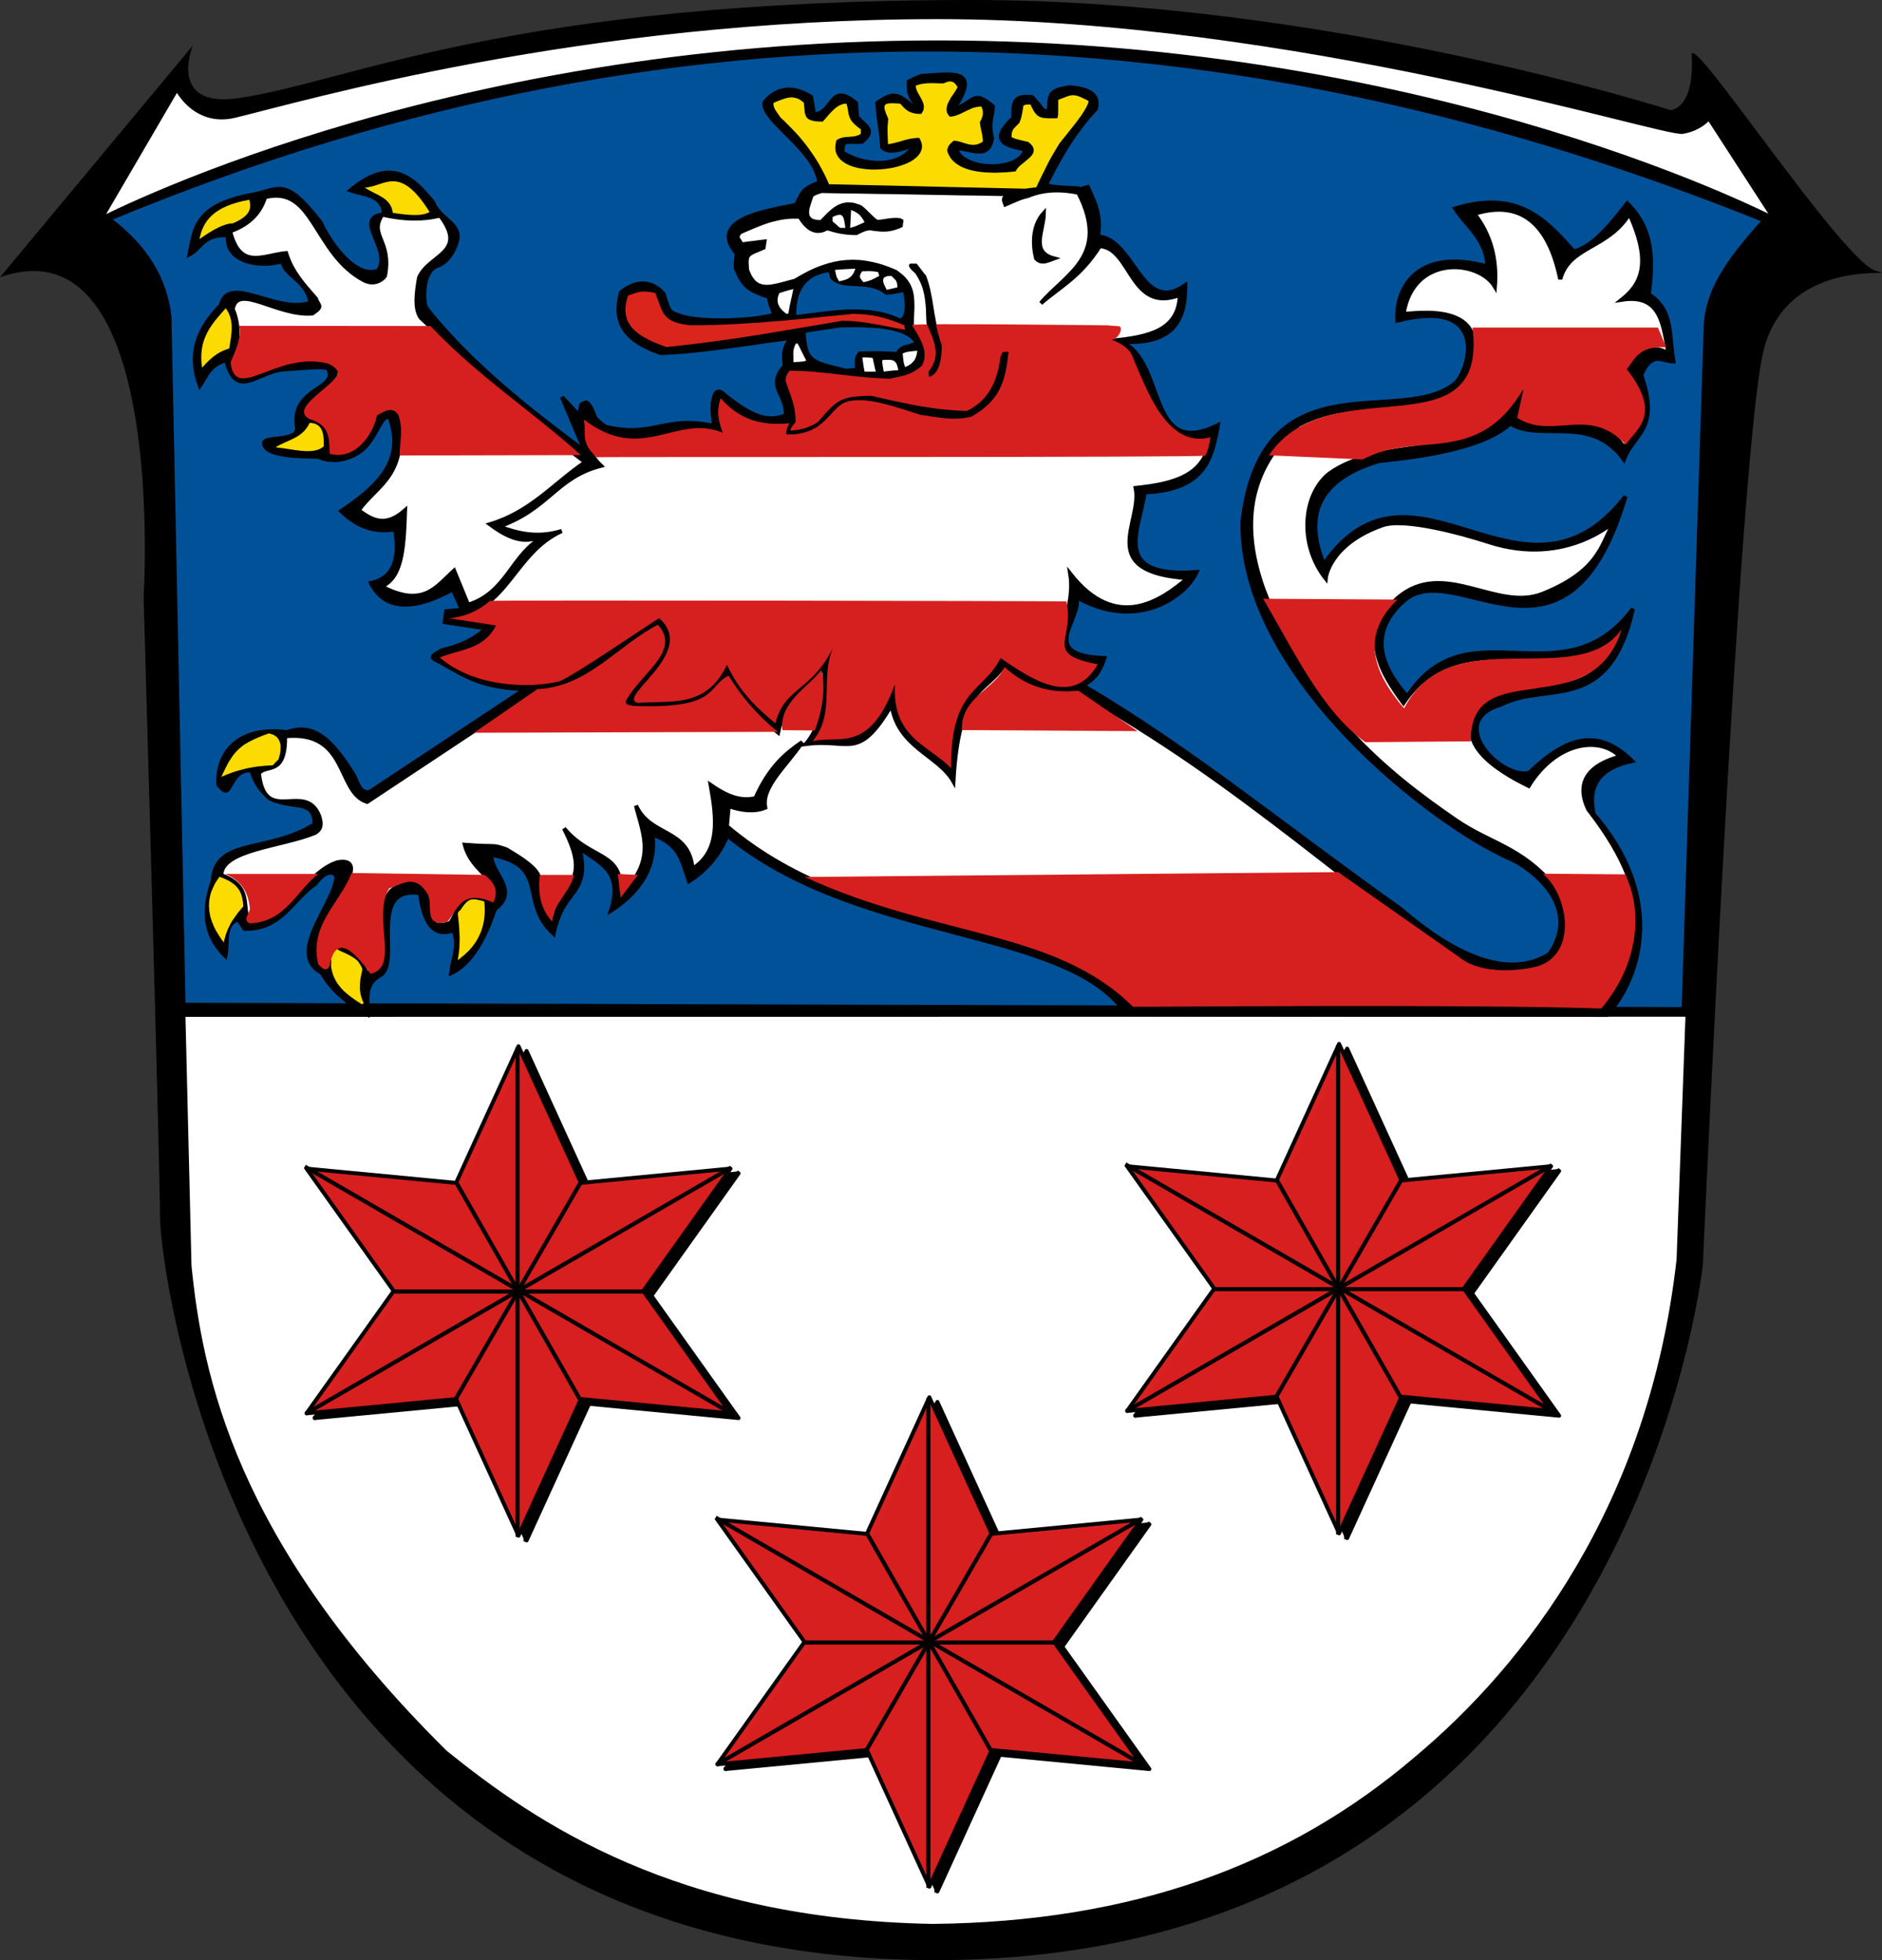 <?xml version="1.0" encoding="UTF-8" standalone="no"?>
<!-- Created with Inkscape (http://www.inkscape.org/) -->

<svg
   xmlns:dc="http://purl.org/dc/elements/1.1/"
   xmlns:cc="http://creativecommons.org/ns#"
   xmlns:rdf="http://www.w3.org/1999/02/22-rdf-syntax-ns#"
   xmlns:svg="http://www.w3.org/2000/svg"
   xmlns="http://www.w3.org/2000/svg"
   xmlns:xlink="http://www.w3.org/1999/xlink"
   xmlns:sodipodi="http://sodipodi.sourceforge.net/DTD/sodipodi-0.dtd"
   xmlns:inkscape="http://www.inkscape.org/namespaces/inkscape"
   version="1.0"
   width="462.612"
   height="481.887"
   id="svg5361"
   inkscape:version="0.48.4 r9939"
   sodipodi:docname="Wappen_Angelburg.svg">
  <rect width="100%" height="100%" fill="#333333" stroke="none"/>
  <sodipodi:namedview
     pagecolor="#ffffff"
     bordercolor="#666666"
     borderopacity="1"
     objecttolerance="10"
     gridtolerance="10"
     guidetolerance="10"
     inkscape:pageopacity="0"
     inkscape:pageshadow="2"
     inkscape:window-width="640"
     inkscape:window-height="480"
     id="namedview110"
     showgrid="false"
     inkscape:zoom="0.48974119"
     inkscape:cx="231.30609"
     inkscape:cy="240.94359"
     inkscape:window-x="0"
     inkscape:window-y="0"
     inkscape:window-maximized="0"
     inkscape:current-layer="svg5361" />
  <defs
     id="defs5363">
    <linearGradient
       id="linearGradient3448">
      <stop
         id="stop3450"
         style="stop-color:#f9d100;stop-opacity:0"
         offset="0" />
      <stop
         id="stop3452"
         style="stop-color:#f9d100;stop-opacity:0"
         offset="1" />
    </linearGradient>
    <linearGradient
       id="linearGradient5353">
      <stop
         id="stop5355"
         style="stop-color:#ffffff;stop-opacity:1"
         offset="0" />
      <stop
         id="stop5357"
         style="stop-color:#f9d100;stop-opacity:0"
         offset="1" />
    </linearGradient>
    <radialGradient
       cx="-941.504"
       cy="516.538"
       r="209.292"
       fx="-941.504"
       fy="516.538"
       id="radialGradient5359"
       xlink:href="#linearGradient5353"
       gradientUnits="userSpaceOnUse"
       gradientTransform="matrix(0.42,-8.891,9.917,0.464,-4258.93,-7979.38)" />
    <radialGradient
       cx="-941.504"
       cy="516.538"
       r="209.292"
       fx="-941.504"
       fy="516.538"
       id="radialGradient2893"
       xlink:href="#linearGradient5353"
       gradientUnits="userSpaceOnUse"
       gradientTransform="matrix(0.371,-7.595,8.771,0.397,-4730.547,-7040.282)" />
    <radialGradient
       cx="-941.504"
       cy="516.538"
       r="209.292"
       fx="-941.504"
       fy="516.538"
       id="radialGradient3442"
       xlink:href="#linearGradient5353"
       gradientUnits="userSpaceOnUse"
       gradientTransform="matrix(0.374,-7.595,8.848,0.397,-3880.777,-7030.099)" />
  </defs>
  <path
     d="M 0,68.164 L 47.404,11.185 C 47.404,11.185 41.055,26.627 58.499,24.141 C 85.729,20.258 125.063,-4.2632564e-14 239.042,-4.2632564e-14 C 326.178,-4.2632564e-14 410.508,27.04 410.508,27.04 C 410.508,27.04 416.511,27.33 415.844,13.522 C 415.545,7.302 453.163,64.702 461.234,66.633 C 469.305,68.565 439.555,61.998 433.504,86.138 C 427.452,110.283 418.575,310.957 418.575,310.957 C 418.575,310.957 400.423,481.887 229.965,481.887 C 59.508,481.887 39.337,311.922 39.337,299.367 C 39.337,286.813 35.3,146.789 35.3,146.789 C 35.3,146.789 41.354,53.679 0,68.164 z"
     id="path5" />
  <path
     d="M 437.324,54.9 C 437.324,54.9 354.435,10.874 230.505,10.874 C 106.576,10.874 23.684,54.9 23.684,54.9 L 43.502,20.959 C 43.502,20.959 47.71,30.404 57.588,28.042 C 73.81,24.166 143.097,3.764 230.505,3.764 C 317.912,3.764 409.072,32.761 413.593,31.976 C 418.114,31.192 420.097,28.297 420.097,28.297 L 437.324,54.9 z"
     id="path509"
     style="fill:#ffffff;stroke:#000000;stroke-width:1.875" />
  <path
     d="M 229.321,472.979 C 278.256,472.479 316.653,458.498 347.662,432.037 C 374.816,409.382 405.331,369.994 412.121,309.581 L 414.297,249.96 L 45.59,249.994 L 47.068,311.153 C 49.731,337.601 57.541,378.693 109.771,430.399 C 131.69,448.098 166.244,471.887 229.321,472.979 z"
     id="path3062"
     style="fill:#ffffff;fill-opacity:1;fill-rule:evenodd;stroke:none;stroke-width:1px;stroke-linecap:butt;stroke-linejoin:miter;stroke-opacity:1" />
  <path
     d="M 413.851,248.082 L 419.29,80.047 C 419.775,70.244 426.426,62.349 433.666,54.163 C 308.382,3.717 173.134,-7.018 26.75,53.835 C 35.796,60.572 40.676,68.638 41.649,77.951 L 45.113,247.028 L 413.851,248.082 z"
     id="path3444"
     style="fill:#005198;fill-opacity:1;fill-rule:evenodd;stroke:#000000;stroke-width:1px;stroke-linecap:butt;stroke-linejoin:miter;stroke-opacity:1" />
  <path
     d="M 276.884,249.32 C 262.505,227.651 211.353,232.131 178.79,205.397 C 176.582,210.706 173.261,214.16 169.361,216.649 C 167.638,211.823 167.339,207.629 160.394,205.163 C 161.532,214.318 155.779,220.282 150.19,223.85 C 153.426,213.675 146.833,212.068 142.427,208.393 C 145.261,220.246 138.335,218.117 136.078,229.55 C 127.502,221.707 135.386,212.798 120.798,210.165 C 120.491,214.616 127.819,218.814 121.671,223.489 C 121.356,223.728 118.297,235.817 110.889,239.234 C 111.284,235.729 113.051,232.223 111.426,228.717 C 106.06,230.62 104.127,226.083 103.253,219.563 C 89.808,217.594 98.98,237.513 93.184,239.9 C 89.331,242.24 90.519,246.021 90.354,249.415 C 85.977,246.841 81.826,243.964 79.122,239.158 C 70.15,234.455 82.599,221.746 82.686,215.466 C 82.258,214.265 80.144,213.668 77.609,217.19 C 71.895,221.002 69.207,228.593 60.093,228.329 L 58.559,226.01 C 54.81,227.215 56.137,231.803 55.419,235.027 C 49.842,229.52 50.01,223.191 52.307,216.558 C 52.985,205.805 65.673,209.972 77.338,202.652 C 77.392,193.618 66.105,202.859 61.777,189.374 C 58.298,189.259 57.516,191.841 56.177,193.865 C 55.34,195.177 54.504,193.726 53.667,192.91 C 53.276,182.973 61.018,178.64 70.534,180.029 C 77.156,177.618 81.496,181.859 86.817,190.29 C 87.68,191.658 88.318,195.256 90.852,194.715 L 129.102,169.385 C 116.72,169.045 112.986,165.102 106.926,162.128 C 105.455,161.375 107.413,160.622 108.606,159.869 C 113.81,158.702 117.107,156.771 119.493,154.476 L 109.324,152.941 L 109.682,150.305 L 113.573,149.91 L 111.298,144.907 C 108.41,146.393 96.195,153.346 91.188,143.343 C 96.693,142.171 98.401,137.519 97.125,130.131 C 92.716,130.863 88.306,129.983 83.896,125.644 C 92.591,119.77 99.853,113.335 95.734,102.447 C 93.62,102.207 93.049,106.086 90.124,109.497 C 87.278,112.817 82.101,114.021 78.335,112.339 C 78.076,112.056 64.698,112.825 64.925,108.873 C 65.024,107.147 73.637,108.783 73.01,104.947 C 71.441,95.349 83.172,95.843 80.728,90.769 C 80.262,89.803 74.959,90.505 69.834,90.804 C 63.398,91.212 58.021,98.564 55.607,88.507 C 51.354,89.778 50.748,92.507 49.12,94.828 C 46.268,86.922 48.52,80.97 54.286,75.05 C 56.126,67.108 68.264,77.452 76.378,74.388 C 75.11,68.449 70.152,68.108 69.394,64.202 C 63.944,65.892 55.176,64.41 56.08,57.837 C 50.004,57.462 49.638,60.894 46.586,62.535 C 47.873,56.673 47.52,50.417 62.421,47.823 C 68.708,46.517 70.105,43.437 78.844,54.765 C 81.178,59.928 87.581,68.742 92.97,66.515 C 96.471,61.191 86.484,53.575 94.4,52.685 C 94.153,47.806 89.575,47.98 86.168,46.787 C 96.151,38.449 101.451,43.638 106.44,49.728 C 108.092,53.859 113.031,54.883 112.443,58.717 C 112.133,60.743 110.328,64.413 107.594,65.309 C 103.827,66.543 103.987,73.582 104.683,75.535 L 105.975,77.246 C 117.025,90.511 129.91,100.591 143.746,110.906 L 138.145,97.614 L 139.173,98.737 L 140.229,99.86 L 141.285,100.983 L 142.397,102.106 L 142.512,101.411 L 142.626,100.742 L 142.768,100.074 L 142.94,99.432 L 143.196,99.299 L 143.482,99.165 L 143.767,99.058 L 144.053,98.951 L 144.252,99.058 L 144.452,99.165 L 144.623,99.325 L 144.766,99.513 L 144.909,99.7 L 145.051,99.914 L 145.194,100.154 L 145.337,100.395 L 145.822,101.518 L 146.364,102.801 L 146.764,103.229 L 147.163,103.603 L 147.591,103.977 L 148.019,104.325 L 148.447,104.646 L 148.904,104.966 C 160.979,107.718 163.137,102.037 175.589,104.74 C 175.181,102.12 174.756,99.499 175.793,96.878 C 176.685,95.357 178.117,97.136 178.645,97.549 C 186.037,103.341 189.3,103.57 193.295,102.082 L 192.424,103.95 L 192.595,103.737 L 192.794,103.496 L 192.937,103.282 L 193.08,103.015 L 193.137,102.453 L 193.165,101.892 L 193.165,101.384 L 193.108,100.876 L 193.051,100.422 L 192.966,99.967 L 192.852,99.513 L 192.737,99.112 L 192.452,98.31 L 192.138,97.588 L 191.796,96.866 L 191.51,96.198 L 191.368,95.85 L 191.253,95.529 L 191.139,95.182 L 191.082,94.834 L 191.025,94.513 L 190.997,94.139 L 190.997,93.791 L 191.025,93.417 L 191.082,93.043 L 191.196,92.669 L 191.339,92.241 L 191.539,91.84 L 191.796,91.385 L 192.081,90.931 L 192.452,90.45 L 192.852,89.942 L 192.766,88.712 L 192.709,87.723 L 192.737,87.295 L 192.737,86.921 L 192.794,86.546 L 192.852,86.199 L 192.937,85.851 L 193.051,85.531 L 193.194,85.183 L 193.365,84.809 L 193.793,84.033 L 194.364,83.071 L 192.366,83.338 L 190.369,83.606 L 188.343,83.873 L 186.317,84.167 L 184.29,84.461 L 182.264,84.729 L 180.238,85.023 L 178.212,85.29 L 176.186,85.557 L 174.188,85.798 L 172.19,86.039 L 170.193,86.252 L 168.224,86.44 L 166.255,86.573 L 164.343,86.707 L 162.431,86.787 L 161.66,86.52 L 160.89,86.226 L 160.176,85.932 L 159.491,85.611 L 158.835,85.317 L 158.207,84.996 L 157.608,84.648 L 157.037,84.328 L 156.495,83.953 L 156.01,83.606 L 155.525,83.231 L 155.068,82.83 L 154.64,82.429 L 154.269,82.028 L 153.898,81.601 L 153.584,81.146 L 153.299,80.692 L 153.013,80.237 L 152.785,79.756 L 152.585,79.248 L 152.414,78.713 L 152.271,78.179 L 152.157,77.644 L 152.1,77.083 L 152.043,76.494 L 152.043,75.88 L 152.072,75.265 L 152.129,74.623 L 152.214,73.955 L 152.328,73.26 L 152.471,72.565 L 152.671,71.843 L 153.299,71.388 L 153.927,70.96 L 154.583,70.613 L 155.239,70.292 L 155.553,70.185 L 155.896,70.052 L 156.21,69.945 L 156.552,69.864 L 156.894,69.811 L 157.208,69.757 L 157.551,69.704 L 157.893,69.704 L 158.207,69.704 L 158.55,69.731 L 158.892,69.757 L 159.206,69.811 L 159.548,69.891 L 159.891,69.998 L 160.205,70.105 L 160.547,70.265 L 160.861,70.426 L 161.175,70.613 L 161.518,70.827 L 161.831,71.067 L 162.145,71.308 L 162.459,71.602 L 162.773,71.923 L 163.087,72.244 L 163.43,73.313 L 163.715,74.142 L 163.915,74.73 L 164.086,75.184 L 164.229,75.532 L 164.343,75.826 L 164.485,76.093 L 164.657,76.388 L 165.056,76.708 L 165.513,77.002 L 166.026,77.243 L 166.626,77.484 L 167.282,77.697 L 167.967,77.911 L 168.737,78.072 L 169.537,78.232 L 170.393,78.366 L 171.277,78.473 L 172.19,78.553 L 173.104,78.633 L 174.074,78.687 L 175.073,78.74 L 176.043,78.767 L 177.07,78.767 L 178.069,78.767 L 179.068,78.74 L 180.067,78.713 L 181.066,78.66 L 182.978,78.526 L 184.833,78.366 L 185.689,78.259 L 186.516,78.152 L 187.315,78.018 L 188.057,77.885 L 188.742,77.751 L 189.37,77.617 L 189.941,77.457 L 190.454,77.296 L 190.112,76.655 L 189.855,76.04 L 189.627,75.452 L 189.427,74.917 L 189.284,74.409 L 189.142,73.901 L 189.056,73.42 L 188.97,72.966 L 188,72.645 L 187.144,72.324 L 186.374,72.003 L 185.66,71.709 L 185.061,71.388 L 184.49,71.067 L 184.005,70.72 L 183.548,70.346 L 183.149,69.945 L 182.778,69.517 L 182.464,69.062 L 182.122,68.528 L 181.808,67.966 L 181.494,67.325 L 181.18,66.63 L 180.866,65.854 L 180.866,65.106 L 180.894,64.437 L 180.951,63.876 L 180.98,63.395 L 181.037,62.994 L 181.066,62.673 L 181.037,62.406 L 181.009,62.218 L 180.381,61.416 L 179.896,60.668 L 179.525,59.946 L 179.296,59.278 L 179.154,58.636 L 179.125,58.021 L 179.211,57.46 L 179.382,56.898 L 179.639,56.39 L 179.981,55.909 L 180.381,55.455 L 180.866,55.027 L 181.408,54.626 L 182.036,54.252 L 182.692,53.904 L 183.377,53.557 L 184.119,53.236 L 184.89,52.968 L 185.689,52.674 L 186.516,52.434 L 187.344,52.193 L 188.2,51.979 L 189.028,51.765 L 189.884,51.578 L 191.51,51.204 L 193.08,50.883 L 194.478,50.616 L 195.705,50.348 L 196.276,49.172 L 196.761,48.236 L 196.989,47.835 L 197.246,47.461 L 197.503,47.14 L 197.76,46.846 L 198.074,46.579 L 198.388,46.312 L 198.759,46.071 L 199.158,45.857 L 199.615,45.616 L 200.157,45.403 L 200.728,45.162 L 201.413,44.921 L 201.299,44.173 L 201.099,43.424 L 200.842,42.676 L 200.528,41.927 L 200.186,41.179 L 199.758,40.457 L 199.301,39.735 L 198.816,39.013 L 198.274,38.318 L 197.731,37.623 L 197.132,36.928 L 196.533,36.26 L 195.306,34.923 L 194.05,33.64 L 192.794,32.41 L 191.624,31.207 L 191.054,30.619 L 190.512,30.057 L 190.026,29.496 L 189.57,28.961 L 189.17,28.453 L 188.799,27.945 L 188.485,27.437 L 188.229,26.956 L 188.057,26.502 L 187.915,26.047 L 187.886,25.619 L 187.915,25.192 L 188.171,24.871 L 188.457,24.577 L 188.742,24.283 L 189.028,24.015 L 189.341,23.748 L 189.627,23.507 L 189.941,23.293 L 190.255,23.08 L 190.597,22.892 L 190.911,22.732 L 191.253,22.572 L 191.596,22.438 L 191.938,22.331 L 192.281,22.251 L 192.623,22.171 L 192.994,22.09 L 193.365,22.064 L 193.736,22.037 L 194.107,22.037 L 194.507,22.064 L 194.878,22.09 L 195.277,22.144 L 195.648,22.224 L 196.048,22.331 L 196.447,22.438 L 196.875,22.572 L 197.275,22.732 L 197.703,22.919 L 198.102,23.133 L 198.531,23.347 L 198.959,23.588 L 199.387,23.855 L 199.472,24.39 L 199.558,24.924 L 199.643,25.432 L 199.729,25.967 L 199.815,26.502 L 199.9,27.009 L 199.957,27.544 L 200.043,28.079 L 200.5,28.052 L 200.899,27.972 L 201.27,27.865 L 201.613,27.731 L 201.926,27.571 L 202.24,27.357 L 202.526,27.116 L 202.783,26.876 L 203.296,26.341 L 203.724,25.78 L 204.181,25.218 L 204.609,24.684 L 204.837,24.416 L 205.066,24.202 L 205.294,23.989 L 205.551,23.828 L 205.836,23.668 L 206.121,23.561 L 206.407,23.507 L 206.749,23.481 L 207.092,23.507 L 207.463,23.588 L 207.862,23.694 L 208.29,23.908 L 208.775,24.149 L 209.289,24.47 L 209.831,24.871 L 210.402,25.325 L 210.459,26.127 L 210.516,26.956 L 210.573,27.785 L 210.63,28.64 L 210.916,29.015 L 211.258,29.389 L 211.601,29.736 L 211.972,30.084 L 212.314,30.405 L 212.657,30.726 L 212.97,31.046 L 213.227,31.394 L 213.341,31.554 L 213.427,31.715 L 213.513,31.902 L 213.541,32.062 L 213.57,32.249 L 213.598,32.463 L 213.57,32.65 L 213.513,32.864 L 213.427,33.051 L 213.313,33.292 L 213.17,33.506 L 212.999,33.746 L 212.799,33.987 L 212.542,34.254 L 212.228,34.522 L 211.915,34.816 L 211.201,34.869 L 210.545,34.896 L 209.974,34.896 L 209.489,34.869 L 209.032,34.869 L 208.633,34.869 L 208.29,34.896 L 208.005,34.95 L 207.891,34.976 L 207.777,35.03 L 207.662,35.083 L 207.577,35.163 L 207.491,35.244 L 207.406,35.351 L 207.349,35.457 L 207.292,35.618 L 207.206,35.939 L 207.149,36.366 L 207.12,36.874 L 207.092,37.489 L 207.548,37.757 L 208.033,38.051 L 208.519,38.291 L 209.032,38.532 L 209.546,38.773 L 210.088,38.986 L 210.63,39.174 L 211.201,39.361 L 211.8,39.521 L 212.371,39.655 L 212.97,39.762 L 213.57,39.869 L 214.169,39.949 L 214.797,40.002 L 215.396,40.056 L 215.995,40.056 L 216.623,40.056 L 217.223,40.002 L 217.822,39.949 L 218.393,39.842 L 218.992,39.735 L 219.563,39.575 L 220.105,39.387 L 220.647,39.2 L 221.189,38.96 L 221.703,38.692 L 222.188,38.372 L 222.673,38.051 L 223.13,37.676 L 223.558,37.275 L 223.957,36.848 L 224.357,36.366 L 224.243,36.153 L 224.186,35.939 L 223.187,36.206 L 222.159,36.473 L 221.646,36.634 L 221.161,36.741 L 220.676,36.848 L 220.19,36.955 L 219.705,37.008 L 219.249,37.035 L 218.821,37.035 L 218.364,36.981 L 218.164,36.928 L 217.964,36.874 L 217.765,36.794 L 217.565,36.714 L 217.394,36.607 L 217.194,36.5 L 217.023,36.366 L 216.852,36.206 L 216.737,34.736 L 216.595,33.265 L 216.423,31.822 L 216.224,30.431 L 216.024,29.068 L 215.881,27.785 L 215.739,26.528 L 215.653,25.325 L 216.281,24.897 L 216.852,24.55 L 217.394,24.229 L 217.936,23.962 L 218.421,23.748 L 218.906,23.614 L 219.135,23.561 L 219.363,23.534 L 219.591,23.534 L 219.848,23.534 L 220.076,23.561 L 220.305,23.588 L 220.533,23.641 L 220.79,23.721 L 221.018,23.801 L 221.275,23.908 L 221.532,24.042 L 221.788,24.202 L 222.331,24.55 L 222.93,24.978 L 223.529,25.512 L 224.186,26.101 L 224.471,26.101 L 224.756,26.101 L 225.042,26.101 L 225.327,26.101 L 224.671,25.111 L 224.186,24.309 L 224.014,23.962 L 223.843,23.641 L 223.729,23.347 L 223.615,23.053 L 223.529,22.759 L 223.472,22.465 L 223.444,22.171 L 223.415,21.823 L 223.387,21.048 L 223.387,20.059 L 224.129,19.684 L 224.871,19.337 L 225.67,18.989 L 226.44,18.668 L 227.781,18.588 L 229.123,18.481 L 230.407,18.401 L 231.634,18.348 L 232.233,18.321 L 232.804,18.321 L 233.346,18.321 L 233.86,18.348 L 234.345,18.401 L 234.802,18.455 L 235.23,18.535 L 235.629,18.668 L 235.972,18.802 L 236.286,18.989 L 236.542,19.176 L 236.771,19.417 L 236.942,19.711 L 237.085,20.005 L 237.142,20.379 L 237.17,20.78 L 237.142,21.208 L 237.027,21.716 L 236.885,22.251 L 236.656,22.866 L 236.371,23.507 L 236,24.229 L 235.572,25.004 L 235.058,25.833 L 235.087,26.047 L 235.115,26.234 L 235.173,26.448 L 235.23,26.662 L 236,26.288 L 236.685,25.913 L 237.313,25.566 L 237.855,25.218 L 238.34,24.897 L 238.768,24.603 L 239.196,24.39 L 239.596,24.202 L 239.796,24.149 L 239.995,24.095 L 240.195,24.095 L 240.395,24.095 L 240.623,24.095 L 240.851,24.149 L 241.108,24.229 L 241.365,24.309 L 241.622,24.443 L 241.907,24.603 L 242.221,24.764 L 242.535,24.978 L 243.249,25.512 L 244.076,26.181 L 243.962,27.223 L 243.819,28.132 L 243.648,28.961 L 243.534,29.763 L 243.477,30.164 L 243.448,30.592 L 243.448,31.073 L 243.477,31.554 L 243.505,32.089 L 243.591,32.65 L 243.705,33.292 L 243.848,33.96 L 243.762,34.468 L 243.648,34.896 L 243.505,35.297 L 243.363,35.645 L 243.192,35.965 L 243.02,36.233 L 242.821,36.473 L 242.592,36.661 L 242.364,36.821 L 242.107,36.981 L 241.85,37.088 L 241.593,37.168 L 241.308,37.222 L 241.023,37.249 L 240.709,37.249 L 240.423,37.249 L 239.767,37.195 L 239.111,37.088 L 238.426,36.955 L 237.741,36.821 L 237.056,36.661 L 236.371,36.554 L 235.715,36.473 L 235.058,36.42 L 235.173,36.928 L 235.372,37.382 L 235.629,37.837 L 235.972,38.238 L 236.371,38.639 L 236.799,38.986 L 237.313,39.307 L 237.855,39.601 L 238.426,39.869 L 239.054,40.109 L 239.71,40.323 L 240.395,40.484 L 241.108,40.644 L 241.822,40.751 L 242.564,40.831 L 243.306,40.858 L 244.048,40.885 L 244.79,40.858 L 245.503,40.804 L 246.217,40.697 L 246.93,40.564 L 247.615,40.403 L 248.271,40.216 L 248.87,39.976 L 249.47,39.708 L 250.012,39.387 L 250.497,39.04 L 250.925,38.666 L 251.325,38.238 L 251.639,37.757 L 251.895,37.249 L 252.095,36.714 L 250.84,36.5 L 249.727,36.233 L 249.241,36.099 L 248.785,35.965 L 248.357,35.832 L 247.957,35.671 L 247.615,35.511 L 247.301,35.351 L 247.016,35.163 L 246.787,34.976 L 246.559,34.789 L 246.388,34.575 L 246.245,34.361 L 246.159,34.148 L 246.074,33.907 L 246.045,33.666 L 246.045,33.426 L 246.074,33.158 L 246.131,32.891 L 246.245,32.597 L 246.359,32.303 L 246.53,31.982 L 246.73,31.661 L 246.987,31.34 L 247.244,30.993 L 247.558,30.619 L 247.872,30.244 L 248.243,29.87 L 248.642,29.469 L 249.099,29.068 L 249.099,27.758 L 249.127,26.635 L 249.184,26.154 L 249.299,25.7 L 249.356,25.486 L 249.413,25.298 L 249.498,25.111 L 249.584,24.924 L 249.698,24.764 L 249.812,24.63 L 249.955,24.47 L 250.126,24.363 L 250.297,24.229 L 250.469,24.149 L 250.697,24.042 L 250.925,23.989 L 251.182,23.908 L 251.439,23.855 L 251.753,23.828 L 252.067,23.801 L 252.78,23.801 L 253.579,23.855 L 253.893,24.095 L 254.207,24.416 L 254.549,24.817 L 254.892,25.245 L 255.291,25.7 L 255.691,26.207 L 256.148,26.742 L 256.661,27.304 L 256.947,27.304 L 257.232,27.304 L 257.546,27.304 L 257.86,27.304 L 257.86,26.502 L 257.888,25.78 L 257.917,25.165 L 258.002,24.603 L 258.088,24.122 L 258.231,23.694 L 258.316,23.481 L 258.402,23.32 L 258.516,23.133 L 258.63,22.999 L 258.773,22.839 L 258.916,22.705 L 259.058,22.598 L 259.258,22.465 L 259.658,22.251 L 260.143,22.064 L 260.685,21.903 L 261.341,21.77 L 262.055,21.609 L 262.882,21.476 L 263.938,21.582 L 265.137,21.743 L 265.736,21.877 L 266.364,22.037 L 266.963,22.224 L 267.534,22.491 L 267.819,22.625 L 268.076,22.785 L 268.304,22.946 L 268.533,23.133 L 268.732,23.347 L 268.932,23.561 L 269.103,23.801 L 269.246,24.042 L 269.36,24.309 L 269.446,24.603 L 269.503,24.924 L 269.532,25.245 L 269.532,25.619 L 269.503,25.994 L 269.446,26.395 L 269.332,26.796 L 268.333,27.892 L 267.391,28.961 L 266.507,30.057 L 265.65,31.153 L 264.823,32.276 L 264.024,33.372 L 263.253,34.522 L 262.511,35.645 L 261.798,36.821 L 261.084,37.997 L 260.4,39.2 L 259.715,40.43 L 259.03,41.66 L 258.373,42.943 L 257.717,44.226 L 257.032,45.563 L 257.945,45.723 L 258.687,45.857 L 259.344,45.937 L 260.057,46.017 L 260.885,46.098 L 261.941,46.151 L 263.282,46.231 L 265.051,46.338 L 265.165,46.632 L 267.403,45.983 C 268.956,49.486 270.771,52.794 269.896,58.119 C 278.952,58.803 280.518,77.702 291.356,70.124 C 291.43,78.578 288.514,84.898 275.467,83.98 C 286.811,88.641 281.614,113.35 299.375,104.535 C 297.9,112.507 296.357,120.442 281.364,121.041 C 280.124,130.177 272.77,142.21 294.123,140.644 C 291.469,146.568 279.642,155.338 264.522,146.771 C 266.343,151.925 254.429,161.15 271.45,161.8 C 269.744,166.898 268.038,167.006 266.332,168.618 C 292.476,183.869 317.535,204.545 343.113,222.624 C 344.845,223.423 365.478,244.32 380.914,234.532 C 389.023,222.662 376.277,213.516 371.679,211.321 C 352.816,203.367 304.726,166.446 305.42,128.144 C 310.344,87.089 344.547,105.33 357.758,94.168 C 360.944,91.476 366.769,72.932 343.499,78.803 C 342.952,71.735 347.586,60.618 365.626,65.514 C 365.37,58.85 360.633,55.77 357.673,51.268 C 373.303,46.522 380.057,54.204 386.851,61.829 C 391.622,60.604 395.818,55.354 399.998,49.993 C 406.732,56.701 406.261,64.518 405.288,72.412 C 411.406,76.067 410.227,82.965 411.349,88.841 C 408.708,88.937 406.068,86.017 403.427,92.189 C 408.054,105.741 401.601,106.465 399.16,112.95 C 391.084,101.61 378.597,108.806 371.23,104.107 C 363.786,111.216 343.307,112.826 338.966,113.335 C 325.174,117.538 320.046,125.505 325.401,138.709 C 347.477,106.917 374.463,154.345 399.546,122.072 C 385.16,170.514 357.851,136.304 345.055,147.726 C 338.32,153.737 337.02,161.25 345.92,171.241 C 360.807,148.258 384.063,172.806 401.376,149.691 C 395.449,175.907 380.388,167.414 369.077,173.167 C 354.874,177.283 369.036,191.759 375.892,190.009 C 383.834,182.356 392.009,177.977 401.148,187.081 C 393.821,188.646 390.017,192.56 391.737,200.157 C 409.034,220.141 403.785,239.77 395.028,249.507 L 276.884,249.32 z"
     id="path2414"
     style="fill:#000000;fill-opacity:1;fill-rule:evenodd;stroke:#000000;stroke-opacity:1" />
  <path
     d="M 112.645,235.192 L 112.771,234.409 L 112.863,233.603 L 112.936,232.838 L 112.949,232.06 L 112.968,231.314 L 112.987,230.569 L 112.953,229.842 L 112.892,228.421 L 112.778,227.019 L 112.636,225.627 L 112.489,224.202 L 113.168,223.751 C 114.36,221.889 115.641,220.253 118.025,221.372 L 118.972,221.108 L 119.039,221.718 L 119.106,222.327 L 119.14,222.914 L 119.147,223.509 L 119.154,224.105 L 119.128,224.677 L 119.095,225.216 L 119.036,225.764 L 118.949,226.322 L 118.857,226.848 L 118.737,227.382 L 118.611,227.884 L 118.451,228.362 L 118.298,228.873 L 118.106,229.328 L 117.893,229.825 L 117.673,230.29 L 117.447,230.721 L 117.194,231.162 L 116.914,231.612 L 116.628,232.03 L 116.335,232.414 L 116.022,232.841 L 115.696,233.203 L 115.35,233.606 L 114.97,233.986 L 114.584,234.333 L 114.204,234.713 L 113.784,235.037 L 113.371,235.393 L 112.952,235.717 L 112.506,236.05 L 112.645,235.192 z"
     id="path2458"
     style="fill:#fcdb00;fill-opacity:1;fill-rule:evenodd;stroke:none" />
  <path
     d="M 87.78,246.16 L 86.728,245.419 L 86.255,245.073 L 85.766,244.701 L 85.323,244.34 L 84.926,243.991 L 84.529,243.642 L 84.146,243.251 L 83.824,242.899 L 83.517,242.505 L 83.225,242.138 L 82.933,241.77 L 82.686,241.347 L 82.469,240.976 L 82.268,240.565 L 82.066,240.153 L 81.894,239.726 L 81.768,239.311 L 81.626,238.869 L 81.53,238.439 L 81.448,237.968 L 81.382,237.523 L 81.331,237.037 L 81.309,236.536 L 81.303,236.061 L 81.312,235.545 L 81.373,234.457 L 81.525,233.324 L 81.885,233.146 L 82.246,232.967 L 82.627,233.222 L 83.038,233.462 L 83.434,233.676 L 83.875,233.901 L 84.802,234.295 L 85.729,234.757 L 86.186,235.008 L 86.658,235.286 L 87.1,235.579 L 87.573,235.925 L 88.001,236.327 L 88.415,236.771 L 88.8,237.297 L 89.17,237.864 L 88.913,239.083 L 88.701,240.177 L 88.587,240.711 L 88.548,241.242 L 88.494,241.747 L 88.456,242.277 L 88.447,242.793 L 88.469,243.294 L 88.536,243.807 L 88.618,244.346 L 88.746,244.897 L 88.919,245.459 L 89.138,246.033 L 89.418,246.645 L 89.178,246.764 L 88.938,246.883 L 87.78,246.16 z"
     id="path2460"
     style="fill:#fcdb00;fill-opacity:1;fill-rule:evenodd;stroke:none" />
  <path
     d="M 54.295,230.73 L 53.664,229.728 L 53.062,228.747 L 52.566,227.749 L 52.371,227.242 L 52.152,226.765 L 51.98,226.229 L 51.814,225.743 L 51.671,225.228 L 51.581,224.705 L 51.491,224.182 L 51.431,223.68 L 51.394,223.149 L 51.356,222.618 L 51.401,222.1 L 51.417,221.561 L 51.491,221.064 L 51.589,220.538 L 51.71,219.982 L 51.86,219.448 L 52.063,218.906 L 52.296,218.385 L 52.528,217.863 L 52.807,217.284 L 53.122,216.776 L 53.483,216.209 L 53.851,215.693 L 54.294,215.139 L 54.904,215.301 L 55.491,215.493 L 56.032,215.742 L 56.525,216.05 L 56.995,216.387 L 57.413,216.732 L 57.837,217.127 L 58.213,217.581 L 58.59,218.034 L 58.921,218.546 L 59.221,219.036 L 59.528,219.577 L 60.142,220.659 L 60.709,221.799 L 59.577,223.097 L 58.544,224.329 L 58.107,224.932 L 57.693,225.507 L 57.302,226.053 L 56.941,226.619 L 56.609,227.207 L 56.33,227.786 L 56.051,228.366 L 55.801,228.966 L 55.557,229.617 L 55.366,230.26 L 55.181,230.952 L 55.002,231.695 L 54.295,230.73 z"
     id="path2464"
     style="fill:#fcdb00;fill-opacity:1;fill-rule:evenodd;stroke:none" />
  <path
     d="M 233.879,188.814 C 228.287,183.104 219.35,181.346 220.058,168.191 C 213.709,185.541 206.18,180.556 199.831,182.198 C 205.917,174.627 201.102,166.348 205.373,158.069 C 200.003,170.065 192.938,168.568 190.693,177.79 C 186.25,174.158 181.961,170.141 178.759,163.405 C 173.707,174.18 164.876,172.105 156.852,172.774 C 151.407,171.324 171.736,160.403 162.114,151.949 C 161.96,151.813 140.068,166.861 137.456,167.497 C 130.706,169.14 116.864,169.117 108.191,161.598 C 113.074,159.537 119.062,159.686 121.989,153.714 L 110.544,151.956 C 124.773,150.495 126.142,135.934 138.083,130.543 C 132.05,132.382 127.242,131.159 122.63,129.445 C 135.019,125.04 136.59,117.393 147.719,114.504 C 143.693,110.715 144.166,106.927 143.507,103.138 C 157.856,114.212 167.265,105.457 178.646,110.274 C 177.688,107.703 252.604,107.92 253.774,104.64 L 259.944,83.865 L 212.286,92.722 L 229.432,89.865 L 215.453,92.963 L 217.051,93.043 L 218.649,93.123 L 219.876,92.856 L 220.961,92.642 L 221.475,92.508 L 221.96,92.401 L 222.445,92.268 L 222.901,92.107 L 223.358,91.947 L 223.815,91.76 L 224.243,91.546 L 224.699,91.305 L 225.156,91.011 L 225.613,90.717 L 226.098,90.343 L 226.583,89.942 L 226.754,89.594 L 226.897,89.247 L 227.011,88.899 L 227.125,88.552 L 227.182,88.204 L 227.239,87.856 L 227.239,87.509 L 227.239,87.188 L 227.239,86.841 L 227.211,86.493 L 227.154,86.145 L 227.096,85.825 L 226.897,85.156 L 226.668,84.515 L 226.412,83.873 L 226.098,83.258 L 225.784,82.643 L 225.441,82.055 L 224.756,80.932 L 224.129,79.916 L 224.186,77.751 L 224.271,75.799 L 224.271,74.89 L 224.243,74.008 L 224.186,73.179 L 224.071,72.377 L 223.986,71.976 L 223.9,71.602 L 223.786,71.228 L 223.643,70.854 L 223.501,70.506 L 223.33,70.158 L 223.13,69.811 L 222.901,69.463 L 222.673,69.116 L 222.388,68.795 L 222.102,68.447 L 221.76,68.127 L 221.418,67.806 L 221.018,67.485 L 220.59,67.164 L 220.162,66.843 L 219.277,66.469 L 218.421,66.122 L 217.594,65.828 L 216.766,65.533 L 215.938,65.293 L 215.111,65.079 L 214.312,64.892 L 213.513,64.731 L 212.742,64.598 L 211.943,64.491 L 211.173,64.411 L 210.402,64.384 L 209.66,64.357 L 208.89,64.384 L 208.148,64.411 L 207.406,64.491 L 206.635,64.571 L 205.893,64.705 L 205.151,64.838 L 204.438,65.025 L 203.696,65.213 L 202.954,65.453 L 202.212,65.694 L 201.47,65.961 L 200.728,66.255 L 199.986,66.576 L 199.244,66.924 L 198.502,67.298 L 197.76,67.699 L 196.989,68.127 L 196.248,68.554 L 195.477,69.009 L 193.394,69.57 L 191.453,70.078 L 190.569,70.265 L 189.712,70.426 L 189.313,70.479 L 188.913,70.506 L 188.514,70.506 L 188.143,70.506 L 187.8,70.479 L 187.429,70.426 L 187.087,70.346 L 186.773,70.239 L 186.431,70.105 L 186.145,69.945 L 185.831,69.757 L 185.546,69.517 L 185.261,69.276 L 185.004,68.955 L 184.747,68.635 L 184.519,68.26 L 184.262,67.859 L 184.062,67.405 L 183.834,66.897 L 183.634,66.362 L 183.577,65.614 L 183.548,64.999 L 183.52,64.464 L 183.548,63.983 L 183.605,63.609 L 183.691,63.261 L 183.748,63.101 L 183.805,62.967 L 183.891,62.833 L 184.005,62.726 L 184.233,62.486 L 184.519,62.299 L 184.89,62.085 L 185.289,61.898 L 186.345,61.443 L 187.686,60.882 L 187.743,60.507 L 187.8,60.133 L 187.858,59.759 L 187.915,59.385 L 187.201,59.465 L 186.516,59.545 L 185.803,59.652 L 185.118,59.732 L 184.405,59.812 L 183.72,59.893 L 183.035,59.999 L 182.35,60.106 L 181.95,59.492 L 181.636,59.01 L 181.522,58.823 L 181.408,58.636 L 181.351,58.476 L 181.322,58.315 L 181.322,58.182 L 181.322,58.048 L 181.351,57.914 L 181.437,57.781 L 181.608,57.46 L 181.922,57.085 L 183.634,56.337 L 185.346,55.615 L 186.202,55.268 L 187.087,54.92 L 187.972,54.599 L 188.856,54.305 L 189.77,54.038 L 190.683,53.824 L 191.624,53.61 L 192.595,53.45 L 193.565,53.343 L 194.535,53.262 L 195.049,53.262 L 195.563,53.262 L 196.076,53.262 L 196.619,53.289 L 196.818,53.637 L 197.047,53.984 L 197.332,54.385 L 197.617,54.76 L 197.931,55.134 L 198.302,55.481 L 198.673,55.829 L 199.073,56.123 L 199.272,56.257 L 199.501,56.364 L 199.729,56.471 L 199.957,56.577 L 200.214,56.631 L 200.443,56.711 L 200.699,56.738 L 200.956,56.765 L 201.213,56.765 L 201.498,56.738 L 201.784,56.711 L 202.069,56.631 L 202.355,56.551 L 202.668,56.417 L 202.954,56.283 L 203.268,56.096 L 204.152,56.337 L 204.98,56.577 L 205.808,56.791 L 206.607,56.952 L 207.434,57.085 L 208.347,57.192 L 209.346,57.273 L 210.488,57.299 L 211.658,56.711 L 212.4,56.417 L 212.714,56.31 L 212.999,56.23 L 213.341,56.176 L 213.769,56.096 L 214.797,56.257 L 215.767,56.364 L 216.224,56.417 L 216.68,56.444 L 217.137,56.444 L 217.565,56.444 L 218.022,56.417 L 218.478,56.364 L 218.935,56.283 L 219.391,56.176 L 219.876,56.043 L 220.362,55.882 L 220.875,55.695 L 221.418,55.455 L 221.446,55.161 L 221.475,54.866 L 221.532,54.599 L 221.56,54.332 L 221.475,54.278 L 221.36,54.225 L 221.218,54.171 L 221.075,54.118 L 220.733,54.091 L 220.39,54.064 L 219.991,54.064 L 219.563,54.091 L 219.135,54.118 L 218.678,54.171 L 217.765,54.305 L 216.909,54.439 L 216.509,54.492 L 216.138,54.519 L 215.796,54.546 L 215.51,54.546 L 215.082,54.225 L 214.626,53.851 L 214.169,53.423 L 213.684,52.942 L 213.17,52.46 L 212.657,51.952 L 212.114,51.445 L 211.515,50.963 L 211.116,50.776 L 210.687,50.642 L 210.288,50.509 L 209.917,50.402 L 209.517,50.322 L 209.175,50.295 L 208.804,50.268 L 208.462,50.268 L 208.119,50.268 L 207.805,50.322 L 207.491,50.375 L 207.177,50.455 L 206.863,50.562 L 206.578,50.669 L 206.264,50.803 L 205.979,50.963 L 205.437,51.284 L 204.894,51.685 L 204.381,52.113 L 203.867,52.567 L 202.868,53.583 L 201.841,54.626 L 201.384,54.599 L 200.956,54.572 L 200.557,54.519 L 200.214,54.439 L 199.9,54.359 L 199.615,54.252 L 199.358,54.118 L 199.158,53.958 L 198.959,53.797 L 198.816,53.637 L 198.673,53.423 L 198.588,53.236 L 198.502,53.022 L 198.445,52.781 L 198.416,52.567 L 198.388,52.3 L 198.388,52.059 L 198.416,51.792 L 198.445,51.525 L 198.473,51.257 L 198.616,50.723 L 198.787,50.135 L 199.158,49.012 L 199.529,47.942 L 200.129,47.622 L 200.557,47.408 L 201.099,47.221 L 201.926,46.953 L 204.809,47.007 L 207.691,47.06 L 210.573,47.087 L 213.456,47.14 L 216.338,47.194 L 219.22,47.221 L 222.102,47.274 L 224.985,47.327 L 227.867,47.381 L 230.778,47.434 L 233.66,47.488 L 236.542,47.541 L 239.425,47.568 L 242.335,47.622 L 245.218,47.675 L 248.1,47.728 L 247.729,47.996 L 247.415,48.21 L 247.244,48.317 L 247.13,48.424 L 247.016,48.53 L 246.93,48.637 L 246.844,48.771 L 246.816,48.905 L 246.787,49.065 L 246.787,49.252 L 246.844,49.439 L 246.901,49.68 L 247.016,49.947 L 247.13,50.268 L 248.728,49.573 L 250.126,48.985 L 250.782,48.718 L 251.41,48.504 L 252.01,48.343 L 252.637,48.183 C 256.45,46.592 260.622,46.443 265.063,47.368 C 273.031,62.868 262.003,67.286 255.851,74.55 C 260.675,70.356 265.499,68.12 270.323,60.51 C 278.156,60.917 277.826,77.175 290.013,72.499 C 289.783,81.41 282.077,82.847 273.812,83.724 C 285.249,89.764 280.36,112.13 297.506,107.506 C 296.489,117.152 288.228,118.996 279.156,119.967 C 280.905,128.383 269.1,140.546 291.98,142.142 C 285.695,147.445 274.553,155.693 263.082,141.098 C 264.951,152.839 253.843,161.301 269.927,163.269 C 263.919,173.689 254.258,167.395 246.035,161.744 C 241.774,170.245 233.669,169.135 233.879,188.814 z"
     id="path2466"
     style="fill:#ffffff;fill-opacity:1;fill-rule:evenodd;stroke:#000000;stroke-opacity:1" />
  <path
     d="M 163.23,130.364 L 163.23,130.257 L 163.372,130.257 L 163.544,130.257 L 163.544,130.364 L 163.544,130.471 L 163.43,130.471 L 163.23,130.471 L 163.23,130.364 z"
     id="path2488"
     style="fill:#ffffff;fill-opacity:1;fill-rule:evenodd;stroke:none" />
  <path
     d="M 274.554,124.482 L 274.497,124.643 L 274.554,124.482 z"
     id="path2490"
     style="fill:#ffffff;fill-opacity:1;fill-rule:evenodd;stroke:none" />
  <path
     d="M 383.025,105.1 L 382.911,105.18 L 383.025,105.1 z"
     id="path2492"
     style="fill:#ffffff;fill-opacity:1;fill-rule:evenodd;stroke:none" />
  <path
     d="M 228.438,92.187 L 228.409,91.867 L 228.409,91.546 L 228.409,91.225 L 228.695,90.824 L 228.951,90.45 L 229.18,90.075 L 229.379,89.701 L 229.551,89.327 L 229.722,88.953 L 229.836,88.578 L 229.95,88.204 L 230.007,87.83 L 230.064,87.455 L 230.093,87.081 L 230.121,86.707 L 230.121,86.333 L 230.093,85.985 L 230.036,85.611 L 229.979,85.237 L 229.836,84.515 L 229.636,83.766 L 229.379,83.044 L 229.123,82.322 L 228.495,80.852 L 227.867,79.408 L 227.781,77.617 L 227.724,75.933 L 227.667,75.131 L 227.582,74.356 L 227.496,73.58 L 227.382,72.832 L 227.239,72.083 L 227.068,71.361 L 226.868,70.64 L 226.611,69.918 L 226.297,69.223 L 225.955,68.528 L 225.555,67.833 L 225.099,67.111 L 224.3,66.389 L 223.9,65.934 L 223.758,65.747 L 223.672,65.587 L 223.586,65.4 L 223.529,65.159 L 223.643,64.945 L 223.758,64.812 L 224.129,64.812 L 224.528,64.812 L 224.928,64.812 L 225.327,64.812 L 225.898,65.533 L 226.469,66.282 L 227.039,67.031 L 227.639,67.752 L 227.981,68.715 L 228.295,69.704 L 228.552,70.693 L 228.78,71.709 L 229.18,73.768 L 229.522,75.88 L 229.693,76.976 L 229.893,78.045 L 230.093,79.141 L 230.321,80.264 L 230.578,81.387 L 230.892,82.51 L 231.234,83.632 L 231.605,84.755 L 231.605,85.638 L 231.548,86.734 L 231.491,87.349 L 231.406,87.937 L 231.291,88.578 L 231.149,89.166 L 230.978,89.781 L 230.749,90.343 L 230.635,90.61 L 230.492,90.877 L 230.35,91.118 L 230.207,91.359 L 230.036,91.573 L 229.836,91.76 L 229.665,91.947 L 229.437,92.107 L 229.237,92.268 L 228.98,92.375 L 228.723,92.481 L 228.466,92.562 L 228.438,92.187 z"
     id="path2494"
     style="fill:#131516;fill-opacity:1;fill-rule:evenodd;stroke:none" />
  <path
     d="M 212.343,90.45 L 212.2,89.567 L 212.086,88.712 L 211.972,87.856 L 212.599,87.856 L 213.227,87.883 L 213.855,87.937 L 214.511,87.99 L 214.683,88.819 L 214.882,89.674 L 215.054,90.503 L 215.282,91.359 L 214.569,91.359 L 213.855,91.359 L 213.17,91.359 L 212.514,91.359 L 212.343,90.45 z"
     id="path2496"
     style="fill:#ffffff;fill-opacity:1;fill-rule:evenodd;stroke:none" />
  <path
     d="M 216.966,89.888 L 216.852,89.086 L 216.852,88.872 L 216.88,88.712 L 216.937,88.605 L 216.994,88.471 L 217.793,88.471 L 218.478,88.445 L 218.764,88.471 L 219.049,88.498 L 219.306,88.552 L 219.563,88.632 L 219.762,88.739 L 219.962,88.899 L 220.162,89.113 L 220.333,89.354 L 220.476,89.674 L 220.59,90.049 L 220.704,90.503 L 220.818,91.011 L 219.934,91.065 L 219.02,91.145 L 218.136,91.252 L 217.223,91.359 L 216.966,89.888 z"
     id="path2498"
     style="fill:#ffffff;fill-opacity:1;fill-rule:evenodd;stroke:none" />
  <path
     d="M 206.521,90.289 L 205.208,89.968 L 204.038,89.674 L 202.982,89.38 L 202.526,89.22 L 202.098,89.06 L 201.698,88.926 L 201.299,88.765 L 200.956,88.578 L 200.642,88.418 L 200.328,88.231 L 200.072,88.017 L 199.815,87.803 L 199.586,87.562 L 199.387,87.322 L 199.187,87.054 L 199.016,86.787 L 198.873,86.466 L 198.73,86.145 L 198.616,85.771 L 198.502,85.397 L 198.416,84.969 L 198.331,84.541 L 198.245,84.06 L 198.131,82.991 L 198.045,81.815 L 199.101,81.627 L 200.186,81.44 L 201.27,81.28 L 202.355,81.119 L 203.439,80.959 L 204.523,80.799 L 205.636,80.638 L 206.721,80.478 L 208.547,80.451 L 210.887,80.424 L 212.171,80.478 L 213.513,80.531 L 214.882,80.612 L 216.252,80.745 L 216.937,80.825 L 217.594,80.932 L 218.278,81.039 L 218.935,81.146 L 219.563,81.307 L 220.19,81.467 L 220.761,81.627 L 221.332,81.815 L 221.874,82.028 L 222.388,82.269 L 222.873,82.51 L 223.301,82.804 L 223.701,83.098 L 224.071,83.419 L 224.385,83.739 L 224.642,84.114 L 224.3,84.301 L 223.957,84.434 L 223.643,84.541 L 223.33,84.622 L 222.759,84.782 L 222.245,84.916 L 221.988,85.023 L 221.76,85.13 L 221.503,85.263 L 221.275,85.424 L 221.047,85.611 L 220.79,85.851 L 220.561,86.145 L 220.305,86.52 L 218.621,86.44 L 217.337,86.386 L 216.281,86.359 L 215.368,86.333 L 214.511,86.333 L 213.57,86.359 L 212.485,86.386 L 211.087,86.44 L 210.716,86.894 L 210.459,87.322 L 210.374,87.509 L 210.288,87.723 L 210.231,87.91 L 210.174,88.124 L 210.117,88.578 L 210.117,89.086 L 210.117,89.701 L 210.174,90.45 L 209.603,90.503 L 209.061,90.557 L 208.519,90.61 L 208.005,90.664 L 206.521,90.289 z"
     id="path2500"
     style="fill:#005198;fill-opacity:1;fill-rule:evenodd;stroke:none" />
  <path
     d="M 222.245,89.514 L 222.102,88.926 L 222.017,88.177 L 221.874,86.921 L 222.188,86.787 L 222.445,86.68 L 222.702,86.6 L 222.987,86.52 L 223.9,86.386 L 225.47,86.226 L 225.441,86.546 L 225.384,86.841 L 225.327,87.161 L 225.242,87.455 L 225.156,87.723 L 225.042,88.017 L 224.928,88.284 L 224.756,88.552 L 224.585,88.792 L 224.357,89.033 L 224.129,89.273 L 223.872,89.487 L 223.558,89.701 L 223.244,89.888 L 222.873,90.075 L 222.473,90.236 L 222.245,89.514 z"
     id="path2502"
     style="fill:#ffffff;fill-opacity:1;fill-rule:evenodd;stroke:none" />
  <path
     d="M 195.02,88.204 L 195.02,87.509 L 194.992,86.921 L 195.02,86.413 L 195.077,85.958 L 195.192,85.504 L 195.363,85.023 L 195.62,84.461 L 195.848,84.461 L 196.076,84.461 L 196.333,84.969 L 196.59,85.477 L 196.847,86.012 L 197.104,86.52 L 197.36,87.028 L 197.617,87.562 L 197.903,88.097 L 198.188,88.605 L 197.96,88.712 L 197.76,88.792 L 197.532,88.846 L 197.275,88.872 L 196.476,88.953 L 195.02,89.033 L 195.02,88.204 z"
     id="path2504"
     style="fill:#ffffff;fill-opacity:1;fill-rule:evenodd;stroke:none" />
  <path
     d="M 162.488,84.836 L 161.289,84.354 L 160.69,84.114 L 160.119,83.846 L 159.577,83.579 L 159.035,83.312 L 158.521,83.018 L 158.036,82.75 L 157.551,82.429 L 157.094,82.135 L 156.666,81.788 L 156.267,81.467 L 155.896,81.119 L 155.553,80.772 L 155.211,80.398 L 154.925,79.997 L 154.669,79.596 L 154.412,79.168 L 154.212,78.74 L 154.041,78.286 L 153.927,77.804 L 153.812,77.323 L 153.755,76.815 L 153.727,76.281 L 153.727,75.746 L 153.784,75.184 L 153.869,74.57 L 154.012,73.981 L 154.183,73.34 L 154.383,72.671 L 155.325,72.324 L 156.124,72.057 L 156.466,71.95 L 156.837,71.843 L 157.151,71.789 L 157.494,71.736 L 157.865,71.682 L 158.207,71.682 L 158.607,71.682 L 159.006,71.709 L 159.463,71.762 L 159.948,71.816 L 160.49,71.923 L 161.061,72.03 L 161.746,73.821 L 162.288,75.318 L 162.573,75.96 L 162.859,76.575 L 163.001,76.842 L 163.173,77.109 L 163.344,77.35 L 163.544,77.591 L 163.743,77.804 L 163.943,78.018 L 164.171,78.232 L 164.428,78.419 L 164.714,78.606 L 164.999,78.767 L 165.313,78.927 L 165.655,79.061 L 166.026,79.221 L 166.426,79.355 L 166.854,79.462 L 167.311,79.596 L 168.366,79.783 L 169.537,79.97 L 172.019,79.97 L 174.502,79.916 L 176.985,79.836 L 179.468,79.729 L 181.979,79.596 L 184.462,79.435 L 186.973,79.275 L 189.484,79.061 L 191.995,78.874 L 194.507,78.633 L 197.018,78.419 L 199.558,78.179 L 202.069,77.911 L 204.609,77.671 L 207.12,77.43 L 209.66,77.163 L 210.459,77.19 L 211.258,77.216 L 212.057,77.27 L 212.828,77.323 L 213.598,77.43 L 214.369,77.537 L 215.139,77.671 L 215.91,77.831 L 216.68,78.018 L 217.451,78.232 L 218.221,78.446 L 219.02,78.713 L 219.819,78.981 L 220.647,79.302 L 221.475,79.622 L 222.331,79.97 L 222.331,80.237 L 222.359,80.505 L 222.416,80.799 L 222.473,81.093 L 220.39,80.692 L 218.393,80.317 L 216.452,79.916 L 214.511,79.596 L 213.57,79.435 L 212.628,79.275 L 211.715,79.168 L 210.773,79.061 L 209.831,78.981 L 208.89,78.901 L 207.976,78.874 L 207.035,78.847 L 204.324,79.328 L 201.613,79.783 L 198.902,80.237 L 196.19,80.692 L 193.479,81.146 L 190.768,81.601 L 188.086,82.055 L 185.375,82.483 L 182.664,82.911 L 179.953,83.312 L 177.27,83.686 L 174.559,84.06 L 171.877,84.408 L 169.166,84.729 L 166.454,85.049 L 163.772,85.317 L 162.488,84.836 z"
     id="path2506"
     style="fill:#da251d;fill-opacity:1;fill-rule:evenodd;stroke:none" />
  <path
     d="M 220.504,77.938 L 219.705,77.644 L 218.935,77.35 L 218.136,77.109 L 217.337,76.895 L 216.538,76.708 L 215.739,76.548 L 214.94,76.414 L 214.14,76.281 L 213.341,76.2 L 212.514,76.147 L 211.715,76.093 L 210.887,76.067 L 210.088,76.04 L 209.289,76.067 L 208.462,76.067 L 206.835,76.174 L 205.208,76.307 L 203.61,76.468 L 201.984,76.655 L 200.385,76.869 L 198.816,77.056 L 197.246,77.27 L 195.705,77.457 L 195.734,76.414 L 195.791,75.452 L 195.848,74.971 L 195.934,74.489 L 196.019,74.035 L 196.105,73.58 L 196.219,73.153 L 196.333,72.725 L 196.476,72.324 L 196.647,71.923 L 196.818,71.522 L 197.018,71.148 L 197.218,70.8 L 197.446,70.453 L 197.674,70.105 L 197.931,69.784 L 198.217,69.49 L 198.531,69.196 L 198.844,68.902 L 199.187,68.635 L 199.529,68.394 L 199.9,68.153 L 200.3,67.94 L 200.728,67.752 L 201.185,67.565 L 201.641,67.405 L 202.126,67.244 L 202.64,67.111 L 203.182,67.004 L 203.724,66.924 L 203.81,67.271 L 203.896,67.672 L 203.981,68.046 L 204.095,68.447 L 204.409,68.768 L 204.723,69.036 L 205.066,69.276 L 205.408,69.463 L 205.779,69.65 L 206.15,69.784 L 206.521,69.918 L 206.921,70.025 L 207.349,70.105 L 207.748,70.158 L 208.176,70.212 L 208.633,70.265 L 209.517,70.319 L 210.431,70.346 L 211.344,70.399 L 212.286,70.479 L 212.742,70.506 L 213.227,70.586 L 213.684,70.666 L 214.169,70.747 L 214.626,70.854 L 215.082,71.014 L 215.539,71.174 L 215.995,71.361 L 216.452,71.575 L 216.88,71.843 L 217.337,72.137 L 217.736,72.458 L 218.221,72.458 L 218.706,72.404 L 219.22,72.324 L 219.705,72.244 L 220.247,72.164 L 220.818,72.057 L 221.389,71.95 L 222.017,71.843 L 222.102,72.377 L 222.217,73.153 L 222.331,74.115 L 222.388,75.131 L 222.359,75.666 L 222.331,76.147 L 222.274,76.628 L 222.159,77.083 L 222.102,77.27 L 222.017,77.484 L 221.931,77.644 L 221.817,77.804 L 221.703,77.965 L 221.589,78.098 L 221.446,78.205 L 221.275,78.286 L 220.504,77.938 z"
     id="path2512"
     style="fill:#005198;fill-opacity:1;fill-rule:evenodd;stroke:none" />
  <path
     d="M 192.823,76.762 L 192.452,76.441 L 192.138,76.12 L 191.881,75.826 L 191.653,75.505 L 191.482,75.184 L 191.339,74.89 L 191.225,74.57 L 191.168,74.249 L 191.139,73.955 L 191.139,73.634 L 191.168,73.313 L 191.225,73.019 L 191.311,72.698 L 191.453,72.377 L 191.596,72.03 L 192.424,71.789 L 193.28,71.522 L 194.136,71.281 L 195.02,71.067 L 194.849,71.789 L 194.707,72.538 L 194.535,73.286 L 194.364,74.062 L 194.193,74.81 L 194.05,75.559 L 193.907,76.334 L 193.765,77.109 L 193.479,77.109 L 193.223,77.109 L 192.823,76.762 z"
     id="path2514"
     style="fill:#ffffff;fill-opacity:1;fill-rule:evenodd;stroke:none" />
  <path
     d="M 217.622,70.586 L 217.337,69.971 L 217.223,69.65 L 217.137,69.383 L 217.08,69.116 L 217.08,68.875 L 217.108,68.635 L 217.194,68.421 L 217.251,68.341 L 217.337,68.26 L 217.451,68.18 L 217.565,68.1 L 217.822,67.993 L 218.164,67.886 L 218.592,67.833 L 219.106,67.833 L 219.62,68.314 L 220.105,68.822 L 220.219,68.955 L 220.305,69.143 L 220.39,69.33 L 220.447,69.517 L 220.504,69.757 L 220.561,70.025 L 220.59,70.319 L 220.59,70.64 L 219.934,70.8 L 219.249,70.96 L 218.592,71.121 L 217.964,71.255 L 217.622,70.586 z"
     id="path2516"
     style="fill:#ffffff;fill-opacity:1;fill-rule:evenodd;stroke:none" />
  <path
     d="M 212.029,69.143 L 211.829,68.902 L 211.686,68.688 L 211.544,68.501 L 211.458,68.314 L 211.401,68.153 L 211.372,67.993 L 211.372,67.833 L 211.401,67.672 L 211.458,67.538 L 211.515,67.405 L 211.572,67.244 L 211.743,66.977 L 211.915,66.71 L 213.427,66.656 L 214.369,66.683 L 214.711,66.71 L 215.054,66.763 L 215.425,66.817 L 215.881,66.924 L 215.938,67.137 L 215.995,67.351 L 216.052,67.565 L 216.11,67.833 L 215.596,68.1 L 215.139,68.367 L 214.683,68.581 L 214.255,68.795 L 213.798,68.955 L 213.313,69.116 L 212.828,69.249 L 212.286,69.383 L 212.029,69.143 z"
     id="path2518"
     style="fill:#ffffff;fill-opacity:1;fill-rule:evenodd;stroke:none" />
  <path
     d="M 206.064,68.822 L 205.893,68.528 L 205.75,68.26 L 205.636,68.02 L 205.465,67.378 L 205.237,66.362 L 205.836,66.309 L 206.464,66.255 L 207.092,66.229 L 207.72,66.175 L 208.347,66.148 L 208.975,66.122 L 209.603,66.095 L 210.259,66.068 L 210.088,66.496 L 209.917,66.897 L 209.746,67.244 L 209.546,67.538 L 209.346,67.779 L 209.118,68.02 L 208.89,68.207 L 208.661,68.367 L 208.404,68.528 L 208.148,68.635 L 207.862,68.742 L 207.577,68.848 L 206.949,69.009 L 206.264,69.169 L 206.064,68.822 z"
     id="path2522"
     style="fill:#ffffff;fill-opacity:1;fill-rule:evenodd;stroke:none" />
  <path
     d="M 206.007,55.615 L 205.551,55.187 L 205.066,54.786 L 204.638,54.412 L 204.638,54.145 L 204.638,53.877 L 204.638,53.61 L 204.638,53.369 L 205.066,53.156 L 205.437,53.022 L 205.779,52.888 L 206.093,52.835 L 206.35,52.808 L 206.578,52.808 L 206.692,52.835 L 206.778,52.888 L 206.863,52.942 L 206.949,52.995 L 207.12,53.182 L 207.263,53.396 L 207.377,53.69 L 207.463,54.038 L 207.548,54.439 L 207.634,54.893 L 207.72,55.428 L 207.777,56.016 L 207.434,56.016 L 207.12,56.016 L 206.806,56.016 L 206.492,56.016 L 206.007,55.615 z"
     id="path2532"
     style="fill:#ffffff;fill-opacity:1;fill-rule:evenodd;stroke:none" />
  <path
     d="M 209.004,55.481 L 209.032,54.92 L 209.061,54.359 L 209.089,53.824 L 209.118,53.262 L 209.146,52.701 L 209.175,52.166 L 209.204,51.605 L 209.603,51.792 L 210.031,51.979 L 210.459,52.22 L 210.887,52.514 L 211.087,52.674 L 211.315,52.861 L 211.515,53.075 L 211.715,53.343 L 211.915,53.61 L 212.114,53.904 L 212.314,54.252 L 212.514,54.626 L 211.173,55.241 L 210.374,55.588 L 209.746,55.802 L 208.975,56.016 L 209.004,55.481 z"
     id="path2534"
     style="fill:#ffffff;fill-opacity:1;fill-rule:evenodd;stroke:none" />
  <path
     d="M 203.781,45.296 L 203.211,44.012 L 202.611,42.756 L 201.984,41.58 L 201.356,40.43 L 200.699,39.334 L 200.014,38.265 L 199.301,37.249 L 198.588,36.233 L 197.846,35.27 L 197.075,34.308 L 196.276,33.372 L 195.448,32.463 L 194.592,31.581 L 193.708,30.672 L 192.823,29.79 L 191.881,28.908 L 191.139,27.865 L 190.54,26.956 L 190.426,26.742 L 190.34,26.528 L 190.255,26.314 L 190.198,26.127 L 190.141,25.913 L 190.112,25.7 L 190.141,25.486 L 190.169,25.272 L 191.025,24.924 L 191.91,24.577 L 192.366,24.416 L 192.823,24.256 L 193.28,24.122 L 193.736,24.015 L 194.193,23.962 L 194.649,23.935 L 194.906,23.962 L 195.135,23.989 L 195.363,24.042 L 195.62,24.095 L 195.848,24.176 L 196.105,24.256 L 196.333,24.363 L 196.59,24.496 L 196.818,24.657 L 197.075,24.844 L 197.332,25.031 L 197.589,25.272 L 197.703,26.395 L 197.789,27.357 L 197.846,27.758 L 197.96,28.159 L 198.074,28.48 L 198.245,28.801 L 198.359,28.934 L 198.473,29.068 L 198.588,29.175 L 198.759,29.282 L 198.902,29.389 L 199.101,29.469 L 199.301,29.549 L 199.529,29.629 L 200.043,29.736 L 200.671,29.843 L 201.384,29.87 L 202.24,29.897 L 202.811,29.255 L 203.41,28.56 L 204.067,27.812 L 204.752,27.116 L 205.123,26.769 L 205.494,26.475 L 205.893,26.181 L 206.293,25.94 L 206.721,25.753 L 207.149,25.593 L 207.377,25.539 L 207.605,25.512 L 207.834,25.486 L 208.091,25.486 L 208.205,25.967 L 208.319,26.448 L 208.404,26.876 L 208.462,27.304 L 208.547,27.678 L 208.604,28.052 L 208.69,28.4 L 208.804,28.747 L 208.947,29.068 L 209.118,29.416 L 209.346,29.763 L 209.66,30.137 L 210.003,30.512 L 210.459,30.913 L 210.973,31.34 L 211.601,31.795 L 211.601,32.062 L 211.601,32.33 L 211.601,32.624 L 211.601,32.918 L 211.201,33.132 L 210.83,33.292 L 210.459,33.399 L 210.088,33.506 L 209.346,33.586 L 208.633,33.64 L 208.262,33.666 L 207.891,33.693 L 207.548,33.746 L 207.149,33.8 L 206.778,33.907 L 206.407,34.041 L 206.007,34.228 L 205.608,34.468 L 205.379,35.457 L 205.322,36.393 L 205.408,37.222 L 205.693,37.997 L 206.093,38.666 L 206.635,39.28 L 207.292,39.815 L 208.062,40.296 L 208.918,40.697 L 209.831,41.018 L 210.859,41.286 L 211.915,41.473 L 213.028,41.606 L 214.14,41.687 L 215.311,41.687 L 216.481,41.633 L 217.622,41.526 L 218.764,41.366 L 219.876,41.152 L 220.961,40.858 L 221.96,40.537 L 222.901,40.163 L 223.786,39.735 L 224.557,39.254 L 225.242,38.719 L 225.784,38.158 L 226.212,37.543 L 226.497,36.901 L 226.64,36.206 L 226.611,35.484 L 226.383,34.709 L 225.983,33.907 L 225.441,33.907 L 224.899,33.96 L 224.385,34.014 L 223.872,34.094 L 222.873,34.308 L 221.931,34.575 L 221.018,34.843 L 220.105,35.083 L 219.648,35.19 L 219.192,35.297 L 218.735,35.377 L 218.278,35.457 L 218.221,34.094 L 218.193,33.051 L 218.164,32.249 L 218.164,31.608 L 218.193,31.046 L 218.221,30.512 L 218.278,29.924 L 218.335,29.202 L 218.05,28.507 L 217.793,27.918 L 217.622,27.384 L 217.479,26.956 L 217.422,26.555 L 217.422,26.234 L 217.422,26.101 L 217.479,25.994 L 217.508,25.887 L 217.594,25.78 L 217.679,25.7 L 217.793,25.619 L 217.907,25.566 L 218.05,25.512 L 218.393,25.432 L 218.792,25.405 L 219.306,25.379 L 219.876,25.405 L 220.533,25.432 L 221.275,25.486 L 221.788,26.047 L 222.274,26.555 L 222.502,26.769 L 222.759,26.983 L 223.016,27.17 L 223.301,27.33 L 223.586,27.491 L 223.9,27.624 L 224.243,27.731 L 224.614,27.838 L 225.013,27.918 L 225.441,27.972 L 225.926,27.999 L 226.44,27.999 L 226.611,27.758 L 226.754,27.544 L 226.868,27.304 L 226.982,27.063 L 227.039,26.849 L 227.068,26.608 L 227.096,26.395 L 227.096,26.154 L 227.068,25.94 L 227.039,25.726 L 226.982,25.512 L 226.897,25.272 L 226.725,24.844 L 226.526,24.416 L 226.069,23.561 L 225.584,22.732 L 225.384,22.304 L 225.242,21.877 L 225.184,21.689 L 225.127,21.476 L 225.099,21.262 L 225.099,21.048 L 225.527,20.914 L 225.955,20.78 L 226.383,20.673 L 226.783,20.593 L 227.182,20.54 L 227.553,20.513 L 227.953,20.46 L 228.352,20.46 L 229.151,20.433 L 230.007,20.46 L 230.949,20.486 L 232.005,20.486 L 232.404,20.299 L 232.832,20.139 L 233.061,20.085 L 233.261,20.032 L 233.46,20.032 L 233.689,20.032 L 233.888,20.059 L 234.117,20.112 L 234.316,20.219 L 234.516,20.353 L 234.744,20.54 L 234.944,20.78 L 235.144,21.048 L 235.372,21.395 L 235.201,21.77 L 234.973,22.144 L 234.716,22.572 L 234.431,22.999 L 234.117,23.454 L 233.803,23.908 L 233.517,24.416 L 233.261,24.897 L 233.004,25.379 L 232.832,25.887 L 232.775,26.127 L 232.718,26.395 L 232.69,26.635 L 232.661,26.876 L 232.69,27.116 L 232.718,27.357 L 232.775,27.598 L 232.861,27.812 L 232.975,28.052 L 233.118,28.266 L 233.289,28.48 L 233.489,28.694 L 234.031,28.64 L 234.516,28.533 L 235.03,28.4 L 235.515,28.213 L 236.428,27.812 L 237.341,27.357 L 237.798,27.143 L 238.283,26.929 L 238.74,26.715 L 239.196,26.528 L 239.681,26.395 L 240.195,26.288 L 240.68,26.207 L 241.222,26.181 L 241.394,26.582 L 241.508,27.009 L 241.565,27.25 L 241.593,27.464 L 241.593,27.705 L 241.593,27.945 L 241.565,28.186 L 241.536,28.426 L 241.451,28.667 L 241.394,28.934 L 241.28,29.175 L 241.165,29.442 L 241.023,29.71 L 240.851,29.977 L 240.937,30.645 L 241.051,31.314 L 241.165,31.929 L 241.308,32.517 L 241.422,33.105 L 241.508,33.666 L 241.565,34.228 L 241.593,34.816 L 241.337,34.976 L 241.08,35.137 L 240.851,35.244 L 240.595,35.351 L 240.366,35.431 L 240.138,35.511 L 239.91,35.538 L 239.653,35.591 L 239.196,35.618 L 238.768,35.591 L 238.312,35.511 L 237.884,35.431 L 236.999,35.163 L 236.143,34.896 L 235.715,34.789 L 235.287,34.682 L 234.83,34.629 L 234.402,34.602 L 233.803,35.137 L 233.346,35.618 L 233.175,35.885 L 233.032,36.179 L 232.918,36.554 L 232.832,36.981 L 232.975,37.543 L 233.203,38.051 L 233.46,38.505 L 233.746,38.96 L 234.088,39.361 L 234.459,39.735 L 234.859,40.082 L 235.315,40.403 L 235.772,40.697 L 236.257,40.965 L 236.771,41.205 L 237.313,41.419 L 237.884,41.606 L 238.483,41.793 L 239.054,41.927 L 239.681,42.061 L 240.309,42.168 L 240.937,42.248 L 241.593,42.328 L 242.221,42.382 L 242.878,42.408 L 243.534,42.435 L 244.19,42.462 L 244.847,42.462 L 246.131,42.408 L 247.358,42.355 L 248.557,42.248 L 249.698,42.114 L 249.784,41.9 L 249.898,41.687 L 250.041,41.473 L 250.212,41.259 L 250.611,40.831 L 251.096,40.43 L 252.095,39.601 L 253.065,38.799 L 253.265,38.585 L 253.465,38.372 L 253.636,38.158 L 253.779,37.944 L 253.922,37.703 L 254.007,37.489 L 254.064,37.249 L 254.093,37.008 L 254.093,36.767 L 254.064,36.527 L 253.95,36.26 L 253.836,35.992 L 253.636,35.725 L 253.408,35.457 L 253.123,35.19 L 252.752,34.896 L 250.811,34.442 L 249.727,34.148 L 249.384,34.041 L 249.127,33.934 L 248.899,33.827 L 248.642,33.693 L 248.642,33.345 L 248.671,33.025 L 248.699,32.757 L 248.756,32.49 L 248.842,32.276 L 248.928,32.062 L 249.013,31.875 L 249.127,31.688 L 249.413,31.367 L 249.755,31.02 L 250.126,30.645 L 250.583,30.191 L 250.754,29.71 L 250.897,29.335 L 251.011,28.961 L 251.096,28.587 L 251.182,28.159 L 251.296,27.624 L 251.41,26.903 L 251.553,25.967 L 251.924,25.806 L 252.238,25.726 L 252.637,25.7 L 253.294,25.673 L 253.551,26.234 L 253.807,26.715 L 254.036,27.17 L 254.264,27.544 L 254.521,27.865 L 254.778,28.159 L 255.035,28.4 L 255.348,28.614 L 255.691,28.774 L 256.09,28.908 L 256.519,28.988 L 257.032,29.041 L 257.631,29.095 L 258.288,29.095 L 259.03,29.095 L 259.886,29.068 L 259.972,28.881 L 260,28.72 L 260.057,28.48 L 260.086,28.132 L 260.086,27.624 L 260.114,26.876 L 260.114,25.887 L 260.114,24.55 L 261.284,24.095 L 262.197,23.748 L 262.597,23.614 L 262.968,23.507 L 263.339,23.427 L 263.681,23.4 L 264.052,23.427 L 264.423,23.481 L 264.823,23.561 L 265.251,23.721 L 265.736,23.908 L 266.278,24.176 L 266.906,24.47 L 267.62,24.844 L 267.534,25.111 L 267.448,25.379 L 267.363,25.646 L 267.22,25.967 L 266.906,26.582 L 266.507,27.25 L 266.079,27.945 L 265.565,28.694 L 265.023,29.416 L 264.48,30.164 L 263.31,31.634 L 262.197,33.051 L 261.17,34.308 L 260.343,35.377 L 259.515,36.767 L 258.859,37.864 L 258.288,38.853 L 257.774,39.815 L 257.232,40.885 L 256.576,42.221 L 255.748,43.879 L 254.721,46.044 L 254.064,46.124 L 253.351,46.205 L 252.609,46.312 L 251.981,46.392 L 203.781,45.296 z"
     id="path2538"
     style="fill:#fcdb00;fill-opacity:1;fill-rule:evenodd;stroke:none" />
  <path
     d="M 264.653,170.059 C 305.163,192.107 336.515,223.008 361.038,237.528 C 393.173,242.765 384.726,222.153 382.047,217.895 C 373.944,208.202 366.393,207.48 357.932,201.684 C 340.066,189.444 321.684,174.135 310.551,144.815 C 304.451,127.749 307.728,114.434 319.271,104.425 C 335.162,95.901 352.495,105.375 361.078,91.092 C 367.567,73.496 347.15,77.266 345.021,77.155 C 347.265,62.542 363.458,63.764 367.463,70.461 C 368.013,63.379 366.25,57.452 362.415,52.562 C 376.579,48.139 381.533,59.063 383.527,68.626 C 385.725,60.388 395.235,61.228 400.509,52.562 C 406.207,64.912 403.277,69.998 398.673,73.674 C 408.457,72.152 408.819,80.052 410.148,86.984 C 405.049,83.452 401.289,89.175 399.496,91.225 C 405.497,98.069 405.188,103.637 399.132,109.933 C 392.926,100.306 381.376,107.341 372.498,102.843 L 374.348,95.705 C 373.255,98.284 371.574,100.667 368.84,102.699 C 360.778,112.549 339.562,107.308 326.772,116.421 C 320.308,121.504 319.18,133.696 325.868,142.205 C 325.868,142.205 326.595,133.829 339.797,129.132 C 345.227,127.2 359.627,131.212 365.976,133.27 C 385.405,139.566 397.336,127.541 396.838,128.292 C 393.702,133.017 393.824,140.118 379.229,145.976 C 367.805,150.561 354.844,137.192 343.453,147.11 C 333.673,156.265 339.786,165.782 344.974,172.812 C 359.676,150.964 386.548,171.222 399.591,153.787 C 391.475,175.731 375.9,164.69 364.501,173.763 C 355.007,183.219 372.09,191.356 375.754,193.214 C 382.62,182.162 393.32,180.931 398.214,185.974 C 395.448,186.882 385.888,189.434 390.412,198.974 C 409.67,223.787 401.266,234.654 393.345,247.585 L 278.881,247.645 C 257.479,223.655 212.705,231.921 178.683,203.14 L 179.107,198.161 C 182.255,199.302 185.517,199.627 188.11,198.55 C 187.023,193.452 193.495,188.079 197.184,182.451 C 193.158,185.224 189.18,188.442 185.71,196.22 C 181.698,197.192 178.147,195.392 174.695,193.007 C 176.177,201.253 177.09,209.232 170.245,213.591 C 169.269,203.527 159.871,205.868 156.336,198.056 C 158.12,205.31 161.525,211.466 152.452,220.229 C 153.467,209.11 145.493,211.85 138.648,203.671 C 145.68,217.475 138.002,216.223 135.964,227.187 C 128.112,215.648 138.915,217.352 124.49,208.826 C 120.724,207.531 122.584,208.339 114.252,207.696 C 116.141,214.969 123.886,216.153 120.995,221.923 C 112.693,217.942 112.941,223.949 110.687,226.901 C 103.585,229.225 107.36,223.003 104.754,218.076 C 102.826,214.714 96.159,218.365 95.751,219.559 C 89.859,227.04 100.304,239.416 90.072,239.124 C 86.142,229.81 79.98,231.937 80.823,235.58 C 81.547,238.709 78.86,236.836 78.378,237.461 C 75.414,230.847 81.952,223.818 85.394,216.465 C 87.036,213.209 86.507,211.366 83.033,211.981 C 75.097,214.361 71.253,226.143 61.36,226.938 C 59.108,223.007 62.393,218.069 54.403,215.182 C 54.392,208.819 69.418,208.095 77.45,204.749 C 79.238,203.656 78.947,202.182 78.413,200.526 C 74.937,191.947 64.999,203.234 63.645,190.067 C 65.637,187.748 70.159,190.808 70.08,181.004 C 85.756,179.452 82.724,194.847 90.244,197.138 L 132.469,169.141 C 139.592,170.632 151.456,159.797 161.384,153.995 C 167.877,158.715 156.314,166.821 153.582,173.271 C 170.678,175.355 175.034,171.068 178.552,166.362 C 181.907,171.227 186.015,175.842 191.256,180.08 C 192.662,173.393 196.709,169.045 202.74,164.34 C 202.449,170.77 202.36,178.09 198.102,182.91 C 208.846,181.438 210.868,187.329 219.177,173.271 C 220.689,183.738 230.659,185.577 234.361,192.089 C 235.682,168.554 242.123,170.622 246.753,163.633 C 251.402,166.654 254.39,170.781 264.653,170.059 z"
     id="path3750"
     style="fill:#ffffff;fill-rule:evenodd;stroke:#000000;stroke-width:1px;stroke-linecap:butt;stroke-linejoin:miter;stroke-opacity:1" />
  <path
     d="M 68.077,187.079 L 67.702,187.452 L 67.382,187.801 L 67.062,188.151 L 66.015,188.202 L 65.051,188.27 L 64.073,188.371 L 63.19,188.457 L 62.376,188.593 L 61.563,188.73 L 60.79,188.875 L 60.045,189.062 L 59.3,189.249 L 58.596,189.444 L 57.892,189.64 L 57.216,189.876 L 55.851,190.382 L 54.406,190.975 L 55.298,189.106 L 56.154,187.439 L 56.644,186.671 L 57.108,185.968 L 57.6,185.306 L 58.173,184.662 L 58.829,184.036 L 59.513,183.451 L 60.319,182.893 L 61.249,182.362 L 62.26,181.849 L 63.407,181.33 L 64.691,180.807 L 66.151,180.287 L 66.465,180.391 L 66.78,180.495 L 67.095,180.599 L 67.355,180.726 L 67.603,180.886 L 67.809,181.036 L 68.016,181.186 L 68.169,181.36 L 68.461,181.739 L 68.686,182.173 L 68.829,182.589 L 68.946,183.07 L 68.982,183.533 L 68.963,184.019 L 68.944,184.504 L 68.884,184.981 L 68.696,185.885 L 68.451,186.706 L 68.077,187.079 z"
     id="path2472"
     style="fill:#fcdb00;fill-opacity:1;fill-rule:evenodd;stroke:none" />
  <g
     transform="translate(499.988,2.987)"
     id="g3768"
     style="fill:#000000;fill-opacity:1">
    <path
       d="M -582.992,277.315 L -598.909,242.466 L -637.048,246.107 L -614.825,214.898 L -637.048,183.689 L -598.909,187.33 L -582.992,152.48 L -567.076,187.33 L -528.937,183.689 L -551.16,214.898 L -528.937,246.107 L -567.076,242.466 L -582.992,277.315 z"
       transform="matrix(0.964,0,0,0.964,191.457,108.397)"
       id="path3754"
       style="opacity:0.99;fill:#000000;fill-opacity:1;fill-rule:nonzero;stroke:#000000;stroke-width:1;stroke-linecap:round;stroke-linejoin:round;stroke-miterlimit:3.4;stroke-dasharray:none;stroke-opacity:1" />
    <path
       d="M -385.914,288.763 L -355.201,342.621"
       id="path3756"
       style="fill:#000000;fill-opacity:1;fill-rule:evenodd;stroke:#000000;stroke-width:1px;stroke-linecap:butt;stroke-linejoin:miter;stroke-opacity:1" />
    <path
       d="M -386.136,342.399 L -355.201,288.763"
       id="path3758"
       style="fill:#000000;fill-opacity:1;fill-rule:evenodd;stroke:#000000;stroke-width:1px;stroke-linecap:butt;stroke-linejoin:miter;stroke-opacity:1" />
    <path
       d="M -401.715,315.692 L -339.844,315.692"
       id="path3760"
       style="fill:#000000;fill-opacity:1;fill-rule:evenodd;stroke:#000000;stroke-width:1px;stroke-linecap:butt;stroke-linejoin:miter;stroke-opacity:1" />
    <path
       d="M -422.858,345.737 L -318.256,285.202"
       id="path3762"
       style="fill:#000000;fill-opacity:1;fill-rule:evenodd;stroke:#000000;stroke-width:1px;stroke-linecap:butt;stroke-linejoin:miter;stroke-opacity:1" />
    <path
       d="M -370.78,255.602 L -370.78,376.005"
       id="path3764"
       style="fill:#000000;fill-opacity:1;fill-rule:evenodd;stroke:#000000;stroke-width:1px;stroke-linecap:butt;stroke-linejoin:miter;stroke-opacity:1" />
    <path
       d="M -318.479,345.515 L -423.081,284.979"
       id="path3766"
       style="fill:#000000;fill-opacity:1;fill-rule:evenodd;stroke:#000000;stroke-width:1px;stroke-linecap:butt;stroke-linejoin:miter;stroke-opacity:1" />
  </g>
  <g
     transform="translate(498.001,1.822)"
     id="g3937"
     style="fill:#d8201f;fill-opacity:1">
    <path
       d="M -582.992,277.315 L -598.909,242.466 L -637.048,246.107 L -614.825,214.898 L -637.048,183.689 L -598.909,187.33 L -582.992,152.48 L -567.076,187.33 L -528.937,183.689 L -551.16,214.898 L -528.937,246.107 L -567.076,242.466 L -582.992,277.315 z"
       transform="matrix(0.964,0,0,0.964,191.457,108.397)"
       id="path3940"
       style="opacity:0.99;fill:#d8201f;fill-opacity:1;fill-rule:nonzero;stroke:#000000;stroke-width:1;stroke-linecap:round;stroke-linejoin:round;stroke-miterlimit:3.4;stroke-dasharray:none;stroke-opacity:1" />
    <path
       d="M -385.914,288.763 L -355.201,342.621"
       id="path3942"
       style="fill:#d8201f;fill-opacity:1;fill-rule:evenodd;stroke:#000000;stroke-width:1px;stroke-linecap:butt;stroke-linejoin:miter;stroke-opacity:1" />
    <path
       d="M -386.136,342.399 L -355.201,288.763"
       id="path3944"
       style="fill:#d8201f;fill-opacity:1;fill-rule:evenodd;stroke:#000000;stroke-width:1px;stroke-linecap:butt;stroke-linejoin:miter;stroke-opacity:1" />
    <path
       d="M -401.715,315.692 L -339.844,315.692"
       id="path3946"
       style="fill:#d8201f;fill-opacity:1;fill-rule:evenodd;stroke:#000000;stroke-width:1px;stroke-linecap:butt;stroke-linejoin:miter;stroke-opacity:1" />
    <path
       d="M -422.858,345.737 L -318.256,285.202"
       id="path3948"
       style="fill:#d8201f;fill-opacity:1;fill-rule:evenodd;stroke:#000000;stroke-width:1px;stroke-linecap:butt;stroke-linejoin:miter;stroke-opacity:1" />
    <path
       d="M -370.78,255.602 L -370.78,376.005"
       id="path3950"
       style="fill:#d8201f;fill-opacity:1;fill-rule:evenodd;stroke:#000000;stroke-width:1px;stroke-linecap:butt;stroke-linejoin:miter;stroke-opacity:1" />
    <path
       d="M -318.479,345.515 L -423.081,284.979"
       id="path3952"
       style="fill:#d8201f;fill-opacity:1;fill-rule:evenodd;stroke:#000000;stroke-width:1px;stroke-linecap:butt;stroke-linejoin:miter;stroke-opacity:1" />
  </g>
  <g
     transform="translate(600.972,89.273)"
     id="g3954"
     style="fill:#000000;fill-opacity:1">
    <path
       d="M -582.992,277.315 L -598.909,242.466 L -637.048,246.107 L -614.825,214.898 L -637.048,183.689 L -598.909,187.33 L -582.992,152.48 L -567.076,187.33 L -528.937,183.689 L -551.16,214.898 L -528.937,246.107 L -567.076,242.466 L -582.992,277.315 z"
       transform="matrix(0.964,0,0,0.964,191.457,108.397)"
       id="path3956"
       style="opacity:0.99;fill:#000000;fill-opacity:1;fill-rule:nonzero;stroke:#000000;stroke-width:1;stroke-linecap:round;stroke-linejoin:round;stroke-miterlimit:3.4;stroke-dasharray:none;stroke-opacity:1" />
    <path
       d="M -385.914,288.763 L -355.201,342.621"
       id="path3958"
       style="fill:#000000;fill-opacity:1;fill-rule:evenodd;stroke:#000000;stroke-width:1px;stroke-linecap:butt;stroke-linejoin:miter;stroke-opacity:1" />
    <path
       d="M -386.136,342.399 L -355.201,288.763"
       id="path3960"
       style="fill:#000000;fill-opacity:1;fill-rule:evenodd;stroke:#000000;stroke-width:1px;stroke-linecap:butt;stroke-linejoin:miter;stroke-opacity:1" />
    <path
       d="M -401.715,315.692 L -339.844,315.692"
       id="path3962"
       style="fill:#000000;fill-opacity:1;fill-rule:evenodd;stroke:#000000;stroke-width:1px;stroke-linecap:butt;stroke-linejoin:miter;stroke-opacity:1" />
    <path
       d="M -422.858,345.737 L -318.256,285.202"
       id="path3964"
       style="fill:#000000;fill-opacity:1;fill-rule:evenodd;stroke:#000000;stroke-width:1px;stroke-linecap:butt;stroke-linejoin:miter;stroke-opacity:1" />
    <path
       d="M -370.78,255.602 L -370.78,376.005"
       id="path3966"
       style="fill:#000000;fill-opacity:1;fill-rule:evenodd;stroke:#000000;stroke-width:1px;stroke-linecap:butt;stroke-linejoin:miter;stroke-opacity:1" />
    <path
       d="M -318.479,345.515 L -423.081,284.979"
       id="path3968"
       style="fill:#000000;fill-opacity:1;fill-rule:evenodd;stroke:#000000;stroke-width:1px;stroke-linecap:butt;stroke-linejoin:miter;stroke-opacity:1" />
  </g>
  <g
     transform="translate(598.984,88.108)"
     id="g3970"
     style="fill:#d8201f;fill-opacity:1">
    <path
       d="M -582.992,277.315 L -598.909,242.466 L -637.048,246.107 L -614.825,214.898 L -637.048,183.689 L -598.909,187.33 L -582.992,152.48 L -567.076,187.33 L -528.937,183.689 L -551.16,214.898 L -528.937,246.107 L -567.076,242.466 L -582.992,277.315 z"
       transform="matrix(0.964,0,0,0.964,191.457,108.397)"
       id="path3972"
       style="opacity:0.99;fill:#d8201f;fill-opacity:1;fill-rule:nonzero;stroke:#000000;stroke-width:1;stroke-linecap:round;stroke-linejoin:round;stroke-miterlimit:3.4;stroke-dasharray:none;stroke-opacity:1" />
    <path
       d="M -385.914,288.763 L -355.201,342.621"
       id="path3974"
       style="fill:#d8201f;fill-opacity:1;fill-rule:evenodd;stroke:#000000;stroke-width:1px;stroke-linecap:butt;stroke-linejoin:miter;stroke-opacity:1" />
    <path
       d="M -386.136,342.399 L -355.201,288.763"
       id="path3976"
       style="fill:#d8201f;fill-opacity:1;fill-rule:evenodd;stroke:#000000;stroke-width:1px;stroke-linecap:butt;stroke-linejoin:miter;stroke-opacity:1" />
    <path
       d="M -401.715,315.692 L -339.844,315.692"
       id="path3978"
       style="fill:#d8201f;fill-opacity:1;fill-rule:evenodd;stroke:#000000;stroke-width:1px;stroke-linecap:butt;stroke-linejoin:miter;stroke-opacity:1" />
    <path
       d="M -422.858,345.737 L -318.256,285.202"
       id="path3980"
       style="fill:#d8201f;fill-opacity:1;fill-rule:evenodd;stroke:#000000;stroke-width:1px;stroke-linecap:butt;stroke-linejoin:miter;stroke-opacity:1" />
    <path
       d="M -370.78,255.602 L -370.78,376.005"
       id="path3982"
       style="fill:#d8201f;fill-opacity:1;fill-rule:evenodd;stroke:#000000;stroke-width:1px;stroke-linecap:butt;stroke-linejoin:miter;stroke-opacity:1" />
    <path
       d="M -318.479,345.515 L -423.081,284.979"
       id="path3984"
       style="fill:#d8201f;fill-opacity:1;fill-rule:evenodd;stroke:#000000;stroke-width:1px;stroke-linecap:butt;stroke-linejoin:miter;stroke-opacity:1" />
  </g>
  <g
     transform="translate(701.689,2.404)"
     id="g3986"
     style="fill:#000000;fill-opacity:1">
    <path
       d="M -582.992,277.315 L -598.909,242.466 L -637.048,246.107 L -614.825,214.898 L -637.048,183.689 L -598.909,187.33 L -582.992,152.48 L -567.076,187.33 L -528.937,183.689 L -551.16,214.898 L -528.937,246.107 L -567.076,242.466 L -582.992,277.315 z"
       transform="matrix(0.964,0,0,0.964,191.457,108.397)"
       id="path3988"
       style="opacity:0.99;fill:#000000;fill-opacity:1;fill-rule:nonzero;stroke:#000000;stroke-width:1;stroke-linecap:round;stroke-linejoin:round;stroke-miterlimit:3.4;stroke-dasharray:none;stroke-opacity:1" />
    <path
       d="M -385.914,288.763 L -355.201,342.621"
       id="path3990"
       style="fill:#000000;fill-opacity:1;fill-rule:evenodd;stroke:#000000;stroke-width:1px;stroke-linecap:butt;stroke-linejoin:miter;stroke-opacity:1" />
    <path
       d="M -386.136,342.399 L -355.201,288.763"
       id="path3992"
       style="fill:#000000;fill-opacity:1;fill-rule:evenodd;stroke:#000000;stroke-width:1px;stroke-linecap:butt;stroke-linejoin:miter;stroke-opacity:1" />
    <path
       d="M -401.715,315.692 L -339.844,315.692"
       id="path3994"
       style="fill:#000000;fill-opacity:1;fill-rule:evenodd;stroke:#000000;stroke-width:1px;stroke-linecap:butt;stroke-linejoin:miter;stroke-opacity:1" />
    <path
       d="M -422.858,345.737 L -318.256,285.202"
       id="path3996"
       style="fill:#000000;fill-opacity:1;fill-rule:evenodd;stroke:#000000;stroke-width:1px;stroke-linecap:butt;stroke-linejoin:miter;stroke-opacity:1" />
    <path
       d="M -370.78,255.602 L -370.78,376.005"
       id="path3998"
       style="fill:#000000;fill-opacity:1;fill-rule:evenodd;stroke:#000000;stroke-width:1px;stroke-linecap:butt;stroke-linejoin:miter;stroke-opacity:1" />
    <path
       d="M -318.479,345.515 L -423.081,284.979"
       id="path4000"
       style="fill:#000000;fill-opacity:1;fill-rule:evenodd;stroke:#000000;stroke-width:1px;stroke-linecap:butt;stroke-linejoin:miter;stroke-opacity:1" />
  </g>
  <g
     transform="translate(699.702,1.239)"
     id="g4002"
     style="fill:#d8201f;fill-opacity:1">
    <path
       d="M -582.992,277.315 L -598.909,242.466 L -637.048,246.107 L -614.825,214.898 L -637.048,183.689 L -598.909,187.33 L -582.992,152.48 L -567.076,187.33 L -528.937,183.689 L -551.16,214.898 L -528.937,246.107 L -567.076,242.466 L -582.992,277.315 z"
       transform="matrix(0.964,0,0,0.964,191.457,108.397)"
       id="path4004"
       style="opacity:0.99;fill:#d8201f;fill-opacity:1;fill-rule:nonzero;stroke:#000000;stroke-width:1;stroke-linecap:round;stroke-linejoin:round;stroke-miterlimit:3.4;stroke-dasharray:none;stroke-opacity:1" />
    <path
       d="M -385.914,288.763 L -355.201,342.621"
       id="path4006"
       style="fill:#d8201f;fill-opacity:1;fill-rule:evenodd;stroke:#000000;stroke-width:1px;stroke-linecap:butt;stroke-linejoin:miter;stroke-opacity:1" />
    <path
       d="M -386.136,342.399 L -355.201,288.763"
       id="path4008"
       style="fill:#d8201f;fill-opacity:1;fill-rule:evenodd;stroke:#000000;stroke-width:1px;stroke-linecap:butt;stroke-linejoin:miter;stroke-opacity:1" />
    <path
       d="M -401.715,315.692 L -339.844,315.692"
       id="path4010"
       style="fill:#d8201f;fill-opacity:1;fill-rule:evenodd;stroke:#000000;stroke-width:1px;stroke-linecap:butt;stroke-linejoin:miter;stroke-opacity:1" />
    <path
       d="M -422.858,345.737 L -318.256,285.202"
       id="path4012"
       style="fill:#d8201f;fill-opacity:1;fill-rule:evenodd;stroke:#000000;stroke-width:1px;stroke-linecap:butt;stroke-linejoin:miter;stroke-opacity:1" />
    <path
       d="M -370.78,255.602 L -370.78,376.005"
       id="path4014"
       style="fill:#d8201f;fill-opacity:1;fill-rule:evenodd;stroke:#000000;stroke-width:1px;stroke-linecap:butt;stroke-linejoin:miter;stroke-opacity:1" />
    <path
       d="M -318.479,345.515 L -423.081,284.979"
       id="path4016"
       style="fill:#d8201f;fill-opacity:1;fill-rule:evenodd;stroke:#000000;stroke-width:1px;stroke-linecap:butt;stroke-linejoin:miter;stroke-opacity:1" />
  </g>
  <path
     d="M 115.056,148.684 L 111.615,140.297 C 107.322,144.149 104.093,149.644 93.764,144.168 C 98.655,142.046 99.25,135.577 99.571,125.457 C 95.123,129.37 92.047,128.426 88.173,125.457 C 92.757,118.954 100.381,117.106 97.85,101.155 C 96.202,99.764 94.553,98.848 92.904,100.295 C 88.893,104.612 94.309,108.209 80.86,111.478 C 81.003,106.547 80.759,102.041 75.269,103.306 C 74.102,97.38 79.329,96.934 81.721,94.058 C 82.358,92.917 83.886,88.612 80.86,88.251 C 68.243,85.527 58.019,98.843 56.988,88.896 C 58.589,84.595 59.035,80.294 57.203,75.992 C 58.344,69.43 68.1,77.785 76.774,77.068 C 79.552,75.204 78.266,75.276 77.634,73.412 C 74.743,70.09 71.762,66.947 70.322,62.228 C 64.637,62.774 59.011,66.539 56.558,56.852 C 61.676,55.02 64.045,52.011 65.161,48.464 C 77.229,45.41 77.061,62.3 89.463,68.895 C 91.923,70.201 94.015,68.794 94.624,67.82 C 96.345,59.146 90.536,57.784 93.979,52.766 C 99.287,53.991 104.012,54.049 108.173,52.981 C 115.202,62.215 105.481,62.541 103.012,68.25 C 102.329,72.168 101.867,75.919 103.442,78.143 C 115.702,89.612 129.915,103.135 143.874,113.629 C 136.148,118.788 130.72,125.788 120.432,128.898 C 127.659,134.274 130.382,132.572 133.766,131.909 C 125.682,136.077 124.821,145.631 115.056,148.684 z"
     id="path4018"
     style="fill:#ffffff;fill-rule:evenodd;stroke:#000000;stroke-width:1px;stroke-linecap:butt;stroke-linejoin:miter;stroke-opacity:1" />
  <path
     d="M 49.676,90.402 C 52.63,86.995 54.513,86.266 56.343,85.67 C 56.906,82.203 57.695,78.69 55.483,75.777 C 52.13,79.589 48.572,83.247 49.676,90.402 z"
     id="path4020"
     style="fill:#fcdb00;fill-opacity:1;fill-rule:evenodd;stroke:none;stroke-width:1px;stroke-linecap:butt;stroke-linejoin:miter;stroke-opacity:1" />
  <path
     d="M 49.031,58.787 C 52.255,56.497 55.123,54.92 57.203,54.916 C 61.804,52.981 61.765,51.045 61.29,49.109 C 52.486,50.651 49.863,54.399 49.031,58.787 z"
     id="path4022"
     style="fill:#fcdb00;fill-opacity:1;fill-rule:evenodd;stroke:none;stroke-width:1px;stroke-linecap:butt;stroke-linejoin:miter;stroke-opacity:1" />
  <path
     d="M 89.678,46.099 C 92.199,47.95 96.091,48.432 96.56,52.335 C 100.174,52.867 103.669,53.279 105.593,52.12 C 98.119,40.137 94.52,45.975 89.678,46.099 z"
     id="path4024"
     style="fill:#fcdb00;fill-opacity:1;fill-rule:evenodd;stroke:none;stroke-width:1px;stroke-linecap:butt;stroke-linejoin:miter;stroke-opacity:1" />
  <path
     d="M 67.741,109.973 C 70.605,108.1 74.283,107.857 76.129,103.951 C 79.438,104.085 79.645,106.803 79.57,109.757 C 76.937,112.012 71.948,110.34 67.741,109.973 z"
     id="path4026"
     style="fill:#fcdb00;fill-opacity:1;fill-rule:evenodd;stroke:none;stroke-width:1px;stroke-linecap:butt;stroke-linejoin:miter;stroke-opacity:1" />
  <path
     d="M 58.81,80.105 L 105.812,80.15 C 117.703,92.71 130.88,101.139 142.771,111.88 L 98.253,111.979 C 98.179,108.692 99.237,105.875 97.938,102.077 C 96.254,99.443 94.143,101.554 92.7,102.049 C 91.665,107.073 87.159,113.252 81.046,111.547 C 80.834,107.989 81.332,104.583 76.097,103.034 C 71.27,100.489 80.614,95.819 82.702,92.505 C 83.898,91.4 81.958,89.871 80.547,89.363 C 68.008,86.192 57.788,99.234 56.691,89.056 C 57.931,86.039 59.402,83.121 58.81,80.105 z"
     id="path4028"
     style="fill:#d6201f;fill-opacity:1;fill-rule:evenodd;stroke:none;stroke-width:1px;stroke-linecap:butt;stroke-linejoin:miter;stroke-opacity:1" />
  <path
     d="M 233.8,188.857 C 228.207,183.147 219.271,181.388 219.978,168.233 C 213.629,185.584 206.1,180.599 199.751,182.241 C 205.837,174.67 201.022,166.391 205.293,158.112 C 199.923,170.107 192.858,168.61 190.613,177.832 C 186.17,174.2 181.881,170.183 178.679,163.448 C 173.627,174.223 164.796,172.148 156.772,172.817 C 151.327,171.367 171.656,160.446 162.035,151.991 C 161.88,151.855 139.988,166.904 137.377,167.54 C 130.627,169.183 116.784,169.16 108.112,161.641 C 112.994,159.579 118.982,159.729 121.909,153.757 L 110.464,151.999 C 114.742,151.56 117.857,149.936 120.447,147.735 C 120.465,147.503 262.368,147.75 262.126,147.858 C 264.298,157.181 256.181,160.739 269.847,163.312 C 263.839,173.731 254.178,167.438 245.955,161.787 C 241.695,170.288 233.589,169.177 233.8,188.857 z"
     id="path4032"
     style="fill:#d6201f;fill-opacity:1;fill-rule:evenodd;stroke:none;stroke-opacity:1" />
  <path
     d="M 116.516,180.145 L 191.269,179.92 C 186.059,175.892 181.916,170.725 179.091,166.102 C 173.667,168.787 176.775,174.388 155.578,173.538 C 153.14,173.093 153.627,172.598 154.781,170.784 C 158.831,164.797 167.171,159.513 161.701,153.589 C 151.839,158.676 144.435,168.89 132.115,169.412 L 116.516,180.145 z"
     id="path4034"
     style="fill:#d6201f;fill-opacity:1;fill-rule:evenodd;stroke:none;stroke-width:1px;stroke-linecap:butt;stroke-linejoin:miter;stroke-opacity:1" />
  <path
     d="M 192.321,179.515 L 200.277,179.582 C 202.097,174.9 203.069,169.086 201.892,164.704 C 198.811,168.878 191.471,172.635 192.321,179.515 z"
     id="path4036"
     style="fill:#d6201f;fill-opacity:1;fill-rule:evenodd;stroke:none;stroke-width:1px;stroke-linecap:butt;stroke-linejoin:miter;stroke-opacity:1" />
  <path
     d="M 236.443,179.49 L 279.607,179.74 L 265.059,169.795 C 257.926,170.584 251.904,168.596 246.933,163.981 C 244.489,169.505 236.17,171.399 236.443,179.49 z"
     id="path4038"
     style="fill:#d6201f;fill-opacity:1;fill-rule:evenodd;stroke:none;stroke-width:1px;stroke-linecap:butt;stroke-linejoin:miter;stroke-opacity:1" />
  <path
     d="M 197.82,215.597 L 328.94,214.405 L 358.986,235.51 C 365.248,240.43 377.477,238.11 379.256,237.054 C 387.428,233.268 385.464,220.204 379.265,214.799 L 399.492,214.956 C 404.075,224.55 402.513,237.441 393.604,247.93 C 358.517,246.806 279.017,247.607 278.484,247.504 C 259.391,228.476 230.156,230.525 197.82,215.597 z"
     id="path4040"
     style="fill:#d6201f;fill-opacity:1;fill-rule:evenodd;stroke:none;stroke-width:1px;stroke-linecap:butt;stroke-linejoin:miter;stroke-opacity:1" />
  <path
     d="M 310.483,147.201 L 343.512,147.404 C 334.635,155.871 337.135,164.881 345.133,174.152 C 356.585,151.938 387.576,170.219 398.629,154.699 C 391.274,178.529 361.235,160.569 361.547,182.257 L 335.61,182.46 C 324.915,174.765 318.139,160.213 310.483,147.201 z"
     id="path4042"
     style="fill:#d6201f;fill-opacity:1;fill-rule:evenodd;stroke:none;stroke-width:1px;stroke-linecap:butt;stroke-linejoin:miter;stroke-opacity:1" />
  <path
     d="M 311.902,111.943 L 335.002,112.956 C 348.475,105.636 363.061,115.076 374.515,95.53 L 372.942,102.739 C 381.842,108.323 390.44,99.564 399.642,109.309 C 402.274,105.406 408.636,101.995 399.892,90.771 C 401.898,88.167 402.955,84.93 409.571,85.398 L 407.544,80.535 L 361.952,80.535 C 365.882,111.98 326.794,89.869 311.902,111.943 z"
     id="path4044"
     style="fill:#d6201f;fill-opacity:1;fill-rule:evenodd;stroke:none;stroke-width:1px;stroke-linecap:butt;stroke-linejoin:miter;stroke-opacity:1" />
  <path
     d="M 146.626,112.415 C 142.599,108.626 144.183,106.911 143.525,103.123 C 157.874,114.197 166.286,101.578 177.667,106.396 C 176.709,103.824 175.984,101.175 177.153,97.895 C 182.123,103.615 187.809,104.623 194.011,104.062 C 194.149,104.05 193.631,104.748 193.405,105.443 C 193.184,106.126 193.255,106.806 193.392,106.809 C 202.956,107.03 203.857,100.21 208.011,98.819 C 212.902,97.181 221.226,100.448 226.173,101.957 L 227.742,102.197 L 229.312,102.438 L 230.881,102.652 L 232.451,102.812 L 233.25,102.892 L 234.049,102.919 L 234.819,102.919 L 235.618,102.892 L 236.389,102.839 L 237.188,102.732 L 237.958,102.625 L 238.758,102.438 L 239.414,102.063 L 240.042,101.662 L 240.641,101.261 L 241.212,100.86 L 241.725,100.459 L 242.239,100.032 L 242.696,99.631 L 243.152,99.203 L 243.552,98.775 L 243.951,98.321 L 244.322,97.866 L 244.665,97.412 L 244.979,96.957 L 245.264,96.476 L 245.521,95.995 L 245.778,95.514 L 246.006,95.032 L 246.234,94.524 L 246.406,94.016 L 246.605,93.482 L 246.777,92.947 L 246.919,92.412 L 247.062,91.878 L 247.176,91.316 L 247.404,90.167 L 247.604,88.99 L 247.747,87.761 L 247.918,86.504 L 247.519,86.504 L 247.176,86.504 L 246.834,86.531 L 246.491,86.558 L 246.32,86.878 L 246.149,87.199 L 246.006,87.52 L 245.892,87.841 L 245.749,88.83 L 245.578,89.846 L 245.378,90.835 L 245.121,91.824 L 244.807,92.787 L 244.465,93.722 L 244.265,94.177 L 244.037,94.631 L 243.809,95.086 L 243.58,95.514 L 243.324,95.941 L 243.067,96.369 L 242.781,96.77 L 242.496,97.171 L 242.182,97.572 L 241.84,97.946 L 241.497,98.321 L 241.155,98.668 L 240.784,99.016 L 240.384,99.337 L 239.956,99.657 L 239.528,99.951 L 239.1,100.246 L 238.615,100.54 L 238.13,100.78 L 237.645,101.021 L 236.075,100.967 L 234.505,100.887 L 232.993,100.754 L 231.509,100.62 L 230.025,100.433 L 228.57,100.219 L 227.114,100.005 L 225.687,99.764 L 224.232,99.497 L 222.805,99.203 L 221.378,98.909 L 219.951,98.615 L 218.525,98.294 L 217.098,97.973 L 215.642,97.652 L 214.158,97.305 L 212.817,97.332 L 211.618,97.385 L 210.534,97.465 L 209.564,97.572 L 209.107,97.652 L 208.679,97.759 L 208.28,97.839 L 207.88,97.973 L 207.509,98.08 L 207.138,98.24 L 206.796,98.374 L 206.453,98.561 L 206.139,98.748 L 205.825,98.936 L 205.511,99.149 L 205.198,99.39 L 204.57,99.925 L 203.97,100.513 L 203.314,101.181 L 202.629,101.93 L 201.916,102.785 L 201.117,103.694 L 200.66,103.988 L 200.232,104.256 L 199.775,104.496 L 199.347,104.683 L 198.948,104.871 L 198.52,105.058 L 198.12,105.191 L 197.721,105.325 L 197.293,105.432 L 196.893,105.512 L 196.494,105.619 L 196.066,105.673 L 195.209,105.78 L 194.296,105.886 L 194.325,105.673 L 194.353,105.485 L 194.41,105.325 L 194.525,105.138 L 194.867,104.63 L 195.58,103.774 L 195.552,103.026 L 195.523,102.304 L 195.438,101.609 L 195.352,100.941 L 195.238,100.272 L 195.095,99.631 L 194.924,99.016 L 194.753,98.401 L 194.382,97.225 L 193.954,96.048 L 193.526,94.899 L 193.098,93.722 L 193.126,93.241 L 193.183,92.813 L 193.269,92.493 L 193.383,92.199 L 193.697,91.691 L 194.068,91.129 L 195.552,91.156 L 197.036,91.209 L 198.52,91.29 L 200.032,91.397 L 201.516,91.557 L 203.029,91.691 L 204.57,91.851 L 206.082,92.038 L 207.623,92.199 L 209.164,92.386 L 210.734,92.546 L 212.303,92.707 L 213.873,92.84 L 215.471,92.947 L 217.069,93.027 L 218.667,93.108 L 219.894,92.84 L 220.979,92.626 L 221.492,92.493 L 221.978,92.386 L 222.463,92.252 L 222.919,92.092 L 223.376,91.931 L 223.832,91.744 L 224.261,91.53 L 224.717,91.29 L 225.174,90.996 L 225.63,90.701 L 226.115,90.327 L 226.601,89.926 L 226.772,89.579 L 226.915,89.231 L 227.029,88.884 L 227.143,88.536 L 227.2,88.188 L 227.257,87.841 L 227.257,87.493 L 227.257,87.173 L 227.257,86.825 L 227.228,86.477 L 227.171,86.13 L 227.114,85.809 L 226.915,85.141 L 226.686,84.499 L 226.429,83.858 L 226.115,83.243 L 225.802,82.628 L 225.459,82.04 L 224.774,80.917 L 224.146,79.901 C 224.236,79.419 272.622,79.988 272.594,79.987 C 271.015,79.915 274.604,80.19 275.135,80.206 C 276.17,80.713 274.94,83.277 273.289,83.581 C 273.267,83.585 277.049,84.674 278.202,87.274 C 281.606,94.951 286.61,110.434 297.524,107.491 C 297.339,109.238 296.917,110.729 296.296,112.006 C 296.64,112.522 146.281,112.268 146.626,112.415 z"
     id="path4046"
     style="fill:#d6201f;fill-opacity:1;fill-rule:evenodd;stroke:none;stroke-opacity:1" />
  <path
     d="M 55.331,214.859 L 78.237,214.859 C 72.787,219.096 70.18,226.651 61.408,227.013 C 59.418,226.151 61.53,224.424 61.412,223.248 C 61.023,219.36 59.254,216.391 55.331,214.859 z"
     id="path4048"
     style="fill:#d6201f;fill-opacity:1;fill-rule:evenodd;stroke:none;stroke-width:1px;stroke-linecap:butt;stroke-linejoin:miter;stroke-opacity:1" />
  <path
     d="M 86.418,214.625 L 119.141,215.093 C 121.343,216.852 122.754,218.875 121.245,221.871 C 113.443,218.469 112.556,223.519 110.024,226.559 C 103.726,228.316 106.662,221.994 105.036,219.664 C 101.919,214.69 98.802,217.444 95.685,218.391 C 91.333,225.394 98.427,237.774 91.093,239.401 C 86.049,232.36 82.305,230.301 80.994,237.565 C 80.075,239.066 79.156,237.977 78.237,237.064 C 75.895,227.331 83.618,222.072 86.418,214.625 z"
     id="path4050"
     style="fill:#d6201f;fill-opacity:1;fill-rule:evenodd;stroke:none;stroke-width:1px;stroke-linecap:butt;stroke-linejoin:miter;stroke-opacity:1" />
  <path
     d="M 132.698,215.093 L 141.112,215.093 C 140.23,219.196 135.846,222.307 135.737,226.546 C 133.241,223.914 132.079,220.216 132.698,215.093 z"
     id="path4052"
     style="fill:#d6201f;fill-opacity:1;fill-rule:evenodd;stroke:none;stroke-width:1px;stroke-linecap:butt;stroke-linejoin:miter;stroke-opacity:1" />
  <path
     d="M 151.864,214.859 L 156.773,215.093 L 152.566,220.702 L 151.864,214.859 z"
     id="path4054"
     style="fill:#d6201f;fill-opacity:1;fill-rule:evenodd;stroke:none;stroke-width:1px;stroke-linecap:butt;stroke-linejoin:miter;stroke-opacity:1" />
  <path
     d="M 228.314,92.274 L 228.286,91.953 L 228.286,91.632 L 228.286,91.311 L 228.571,90.91 L 228.828,90.536 L 229.056,90.162 L 229.256,89.787 L 229.427,89.413 L 229.598,89.039 L 229.713,88.664 L 229.827,88.29 L 229.884,87.916 L 229.941,87.542 L 229.969,87.167 L 229.998,86.793 L 229.998,86.419 L 229.969,86.071 L 229.912,85.697 L 229.855,85.323 L 229.713,84.601 L 229.513,83.852 L 229.256,83.13 L 228.999,82.409 L 228.371,80.938 L 227.743,79.495 L 227.658,77.703 L 227.601,76.019 L 227.544,75.217 L 227.458,74.442 L 227.372,73.667 L 227.258,72.918 L 227.116,72.169 L 226.944,71.448 L 226.745,70.726 L 226.488,70.004 L 226.174,69.309 L 225.831,68.614 L 225.432,67.919 L 224.975,67.197 L 224.176,66.475 L 223.777,66.021 L 223.634,65.833 L 223.548,65.673 L 223.463,65.486 L 223.406,65.245 L 223.52,65.031 L 223.634,64.898 L 224.005,64.898 L 224.405,64.898 L 224.804,64.898 L 225.204,64.898 L 225.774,65.62 L 226.345,66.368 L 226.916,67.117 L 227.515,67.839 L 227.858,68.801 L 228.172,69.79 L 228.428,70.779 L 228.657,71.795 L 229.056,73.854 L 229.399,75.966 L 229.57,77.062 L 229.77,78.131 L 229.969,79.227 L 230.198,80.35 L 230.455,81.473 L 230.768,82.596 L 231.111,83.719 L 231.482,84.841 L 231.482,85.724 L 231.425,86.82 L 231.368,87.435 L 231.282,88.023 L 231.168,88.664 L 231.025,89.253 L 230.854,89.867 L 230.626,90.429 L 230.512,90.696 L 230.369,90.964 L 230.226,91.204 L 230.084,91.445 L 229.912,91.659 L 229.713,91.846 L 229.541,92.033 L 229.313,92.193 L 229.113,92.354 L 228.856,92.461 L 228.6,92.568 L 228.343,92.648 L 228.314,92.274 z"
     id="path3433"
     style="fill:#000000;fill-opacity:1;fill-rule:evenodd;stroke:none" />
  <path
     d="M 256.593,52.375 C 253.727,55.501 253.852,60.18 254.674,63.512 C 255.977,65.019 257.724,63.986 259.027,63.53 C 253.195,61.958 256.531,56.764 256.593,52.375 z"
     id="path3550"
     style="fill:#000000;fill-rule:evenodd;stroke:#000000;stroke-width:1px;stroke-linecap:butt;stroke-linejoin:miter;stroke-opacity:1" />
</svg>
